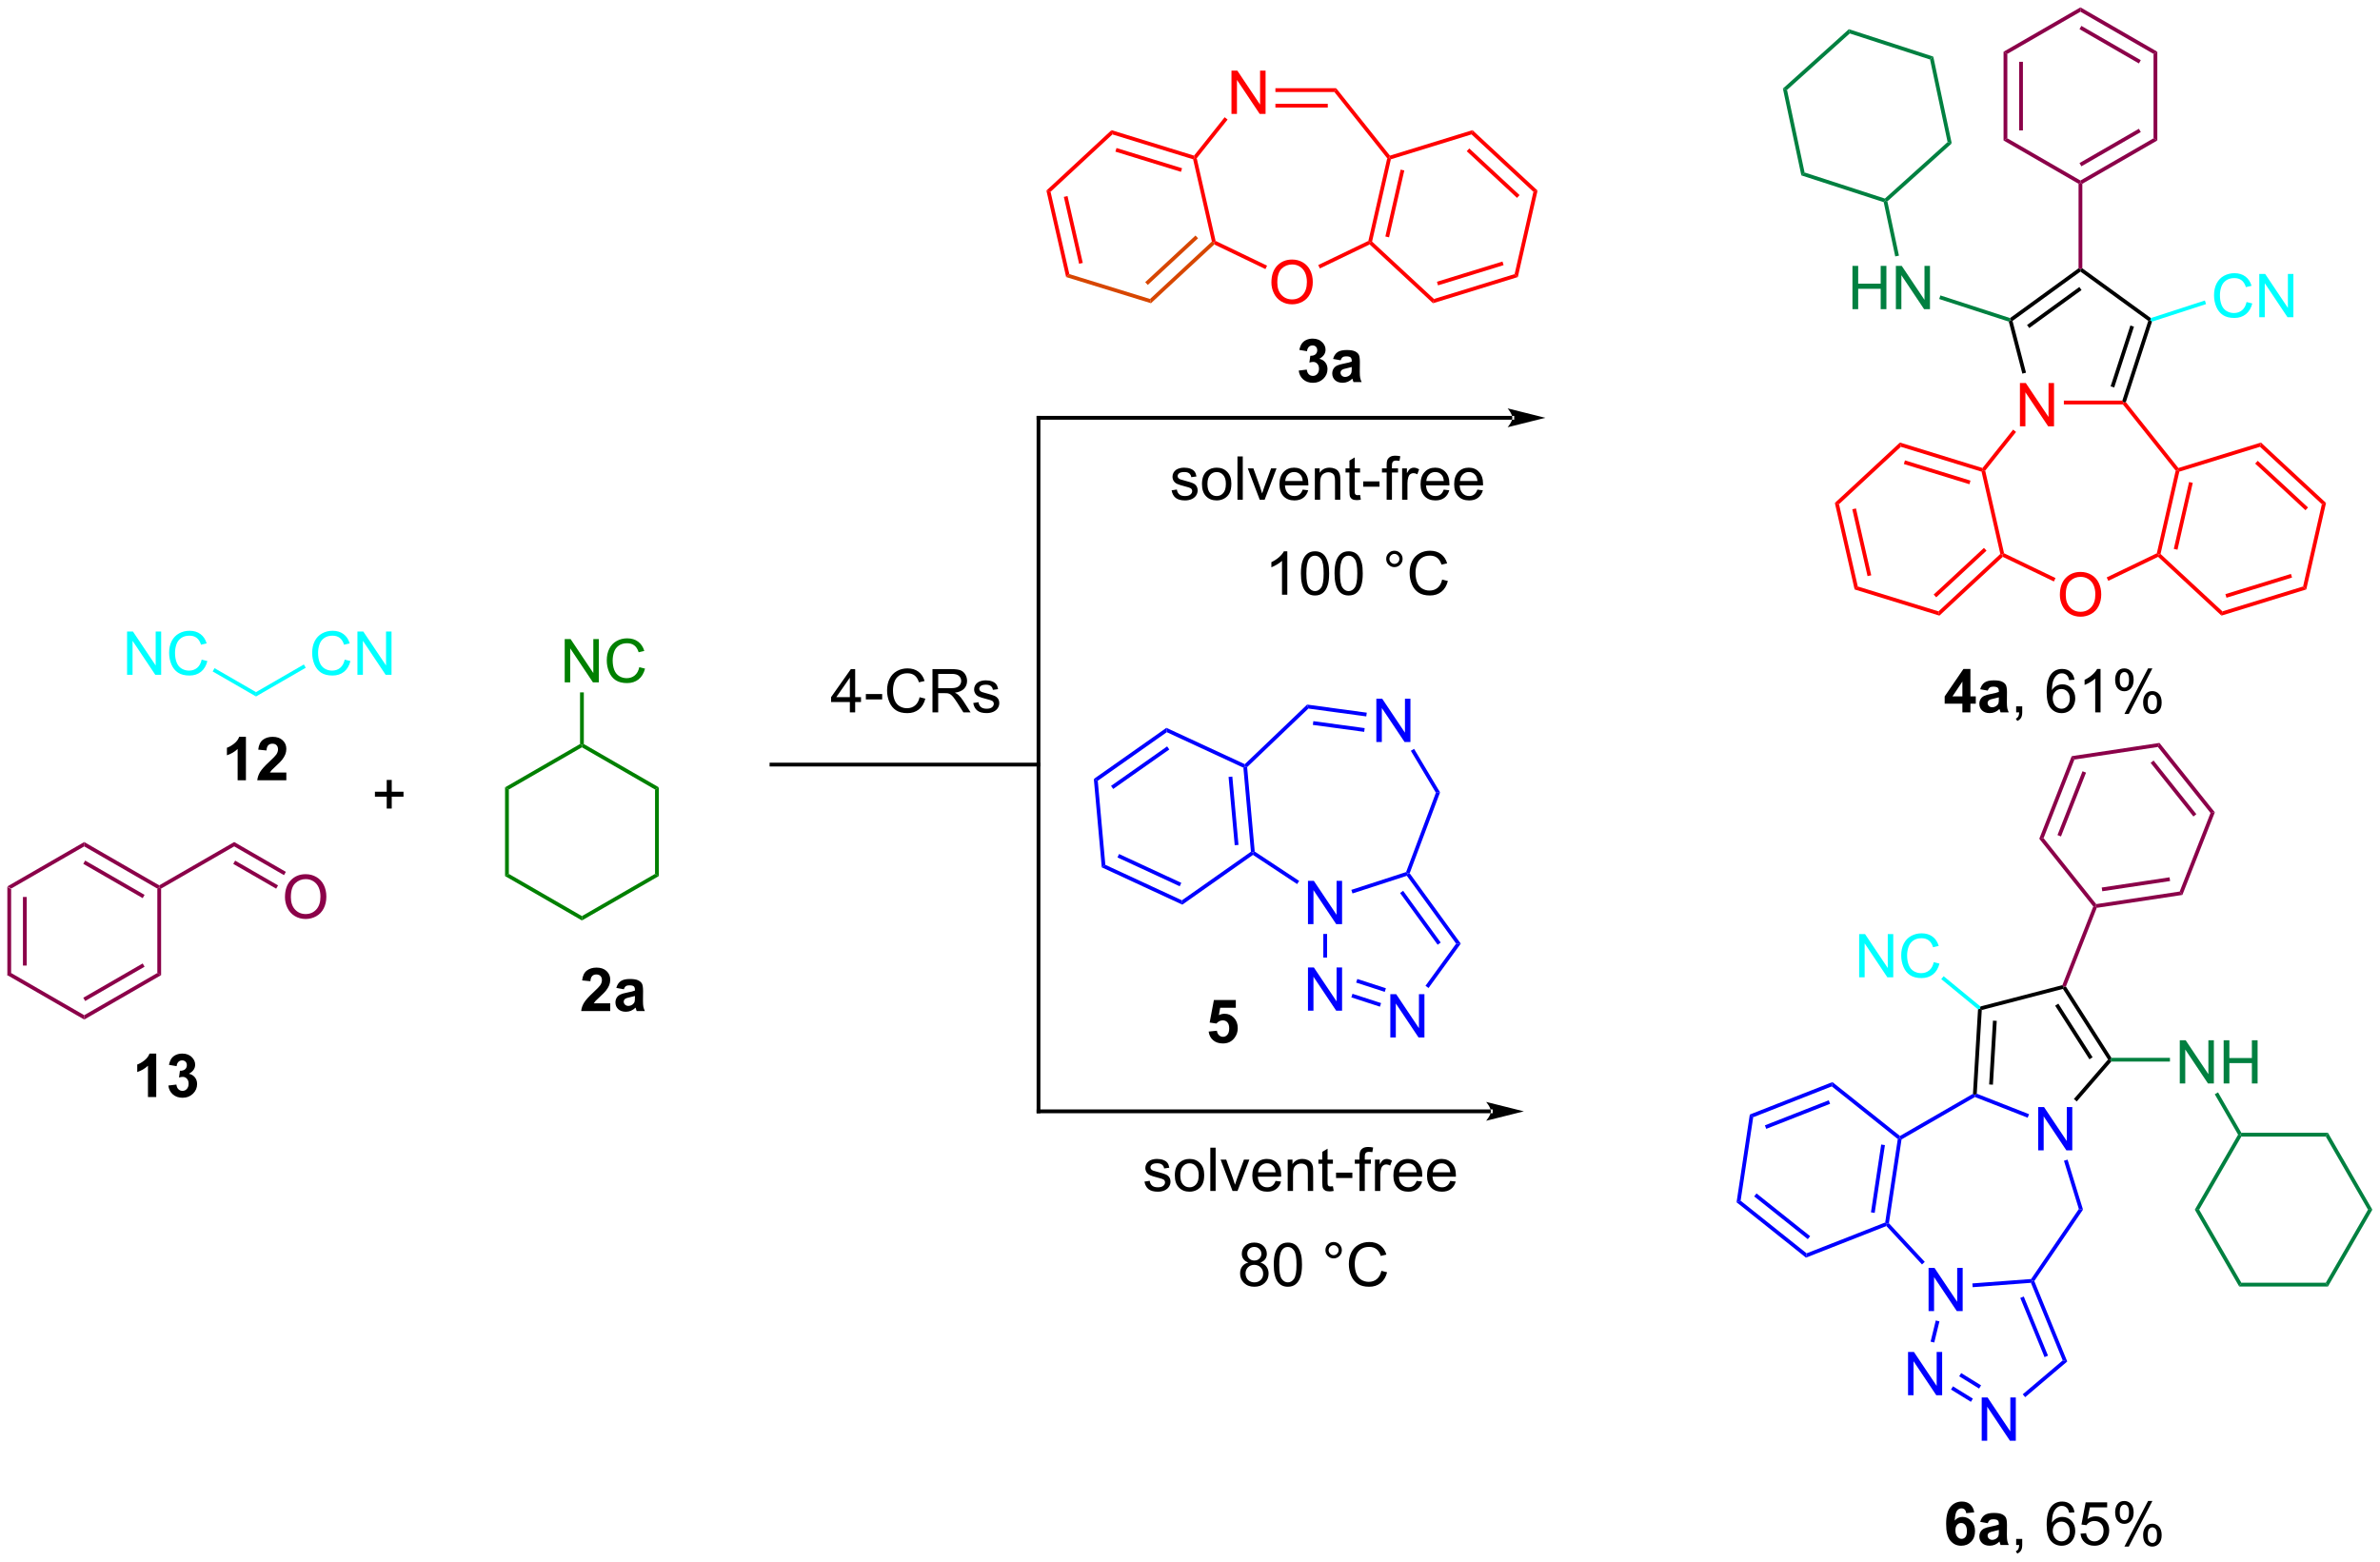 <?xml version="1.0" encoding="UTF-8"?>
<!DOCTYPE svg PUBLIC '-//W3C//DTD SVG 1.0//EN'
          'http://www.w3.org/TR/2001/REC-SVG-20010904/DTD/svg10.dtd'>
<svg stroke-dasharray="none" shape-rendering="auto" xmlns="http://www.w3.org/2000/svg" font-family="'Dialog'" text-rendering="auto" width="864" fill-opacity="1" color-interpolation="auto" color-rendering="auto" preserveAspectRatio="xMidYMid meet" font-size="12px" viewBox="0 0 864 567" fill="black" xmlns:xlink="http://www.w3.org/1999/xlink" stroke="black" image-rendering="auto" stroke-miterlimit="10" stroke-linecap="square" stroke-linejoin="miter" font-style="normal" stroke-width="1" height="567" stroke-dashoffset="0" font-weight="normal" stroke-opacity="1"
><!--Generated by the Batik Graphics2D SVG Generator--><defs id="genericDefs"
  /><g
  ><defs id="defs1"
    ><clipPath clipPathUnits="userSpaceOnUse" id="clipPath1"
      ><path d="M0.646 0.646 L324.597 0.646 L324.597 213.163 L0.646 213.163 L0.646 0.646 Z"
      /></clipPath
      ><clipPath clipPathUnits="userSpaceOnUse" id="clipPath2"
      ><path d="M-0.972 8.757 L-0.972 215.365 L313.972 215.365 L313.972 8.757 Z"
      /></clipPath
    ></defs
    ><g fill="rgb(139,1,73)" transform="scale(2.667,2.667) translate(-0.646,-0.646) matrix(1.029,0,0,1.029,1.646,-8.361)" stroke="rgb(139,1,73)"
    ><path d="M0 126.087 L0.5 126.376 L0.5 137.547 L0 137.836 ZM2.063 127.422 L2.063 136.5 L2.563 136.5 L2.563 127.422 Z" stroke="none" clip-path="url(#clipPath2)"
    /></g
    ><g fill="rgb(139,1,73)" transform="matrix(2.743,0,0,2.743,2.667,-24.019)" stroke="rgb(139,1,73)"
    ><path d="M0 137.836 L0.5 137.547 L10.175 143.133 L10.175 143.71 Z" stroke="none" clip-path="url(#clipPath2)"
    /></g
    ><g fill="rgb(139,1,73)" transform="matrix(2.743,0,0,2.743,2.667,-24.019)" stroke="rgb(139,1,73)"
    ><path d="M10.175 143.71 L10.175 143.133 L19.849 137.547 L20.349 137.836 ZM10.3 141.256 L18.162 136.717 L17.912 136.284 L10.05 140.823 Z" stroke="none" clip-path="url(#clipPath2)"
    /></g
    ><g fill="rgb(139,1,73)" transform="matrix(2.743,0,0,2.743,2.667,-24.019)" stroke="rgb(139,1,73)"
    ><path d="M20.349 137.836 L19.849 137.547 L19.849 126.376 L20.099 126.231 L20.349 126.376 Z" stroke="none" clip-path="url(#clipPath2)"
    /></g
    ><g fill="rgb(139,1,73)" transform="matrix(2.743,0,0,2.743,2.667,-24.019)" stroke="rgb(139,1,73)"
    ><path d="M20.099 125.942 L20.099 126.231 L19.849 126.376 L10.175 120.79 L10.175 120.213 ZM18.162 127.206 L10.3 122.667 L10.05 123.1 L17.912 127.639 Z" stroke="none" clip-path="url(#clipPath2)"
    /></g
    ><g fill="rgb(139,1,73)" transform="matrix(2.743,0,0,2.743,2.667,-24.019)" stroke="rgb(139,1,73)"
    ><path d="M10.175 120.213 L10.175 120.79 L0.5 126.376 L0 126.087 Z" stroke="none" clip-path="url(#clipPath2)"
    /></g
    ><g fill="rgb(139,1,73)" transform="matrix(2.743,0,0,2.743,2.667,-24.019)" stroke="rgb(139,1,73)"
    ><path d="M20.349 126.376 L20.099 126.231 L20.099 125.942 L30.024 120.213 L30.024 120.79 Z" stroke="none" clip-path="url(#clipPath2)"
    /></g
    ><g fill="aqua" transform="matrix(2.743,0,0,2.743,2.667,-24.019)" stroke="aqua"
    ><path d="M15.845 98.076 L15.845 92.349 L16.623 92.349 L19.631 96.844 L19.631 92.349 L20.358 92.349 L20.358 98.076 L19.579 98.076 L16.571 93.576 L16.571 98.076 L15.845 98.076 ZM25.716 96.068 L26.474 96.258 Q26.237 97.193 25.617 97.685 Q24.997 98.175 24.104 98.175 Q23.177 98.175 22.596 97.797 Q22.018 97.419 21.713 96.706 Q21.411 95.99 21.411 95.169 Q21.411 94.273 21.752 93.609 Q22.096 92.943 22.726 92.596 Q23.356 92.25 24.114 92.25 Q24.974 92.25 25.559 92.688 Q26.145 93.125 26.377 93.919 L25.63 94.094 Q25.432 93.469 25.052 93.185 Q24.674 92.898 24.099 92.898 Q23.44 92.898 22.994 93.216 Q22.552 93.531 22.372 94.065 Q22.192 94.599 22.192 95.164 Q22.192 95.896 22.406 96.44 Q22.619 96.984 23.067 97.255 Q23.518 97.523 24.041 97.523 Q24.677 97.523 25.117 97.156 Q25.559 96.789 25.716 96.068 Z" stroke="none" clip-path="url(#clipPath2)"
    /></g
    ><g fill="aqua" transform="matrix(2.743,0,0,2.743,2.667,-24.019)" stroke="aqua"
    ><path d="M32.908 100.367 L32.908 100.944 L27.173 97.633 L27.423 97.2 Z" stroke="none" clip-path="url(#clipPath2)"
    /></g
    ><g fill="aqua" transform="matrix(2.743,0,0,2.743,2.667,-24.019)" stroke="aqua"
    ><path d="M44.647 96.068 L45.405 96.258 Q45.168 97.193 44.548 97.685 Q43.928 98.175 43.035 98.175 Q42.108 98.175 41.527 97.797 Q40.949 97.419 40.645 96.706 Q40.343 95.99 40.343 95.169 Q40.343 94.273 40.684 93.609 Q41.027 92.943 41.658 92.596 Q42.288 92.25 43.046 92.25 Q43.905 92.25 44.491 92.688 Q45.077 93.125 45.309 93.919 L44.561 94.094 Q44.363 93.469 43.983 93.185 Q43.606 92.898 43.03 92.898 Q42.371 92.898 41.926 93.216 Q41.483 93.531 41.303 94.065 Q41.124 94.599 41.124 95.164 Q41.124 95.896 41.337 96.44 Q41.551 96.984 41.999 97.255 Q42.449 97.523 42.973 97.523 Q43.608 97.523 44.048 97.156 Q44.491 96.789 44.647 96.068 ZM46.331 98.076 L46.331 92.349 L47.109 92.349 L50.117 96.844 L50.117 92.349 L50.844 92.349 L50.844 98.076 L50.065 98.076 L47.057 93.576 L47.057 98.076 L46.331 98.076 Z" stroke="none" clip-path="url(#clipPath2)"
    /></g
    ><g fill="aqua" transform="matrix(2.743,0,0,2.743,2.667,-24.019)" stroke="aqua"
    ><path d="M32.908 100.944 L32.908 100.367 L39.242 96.71 L39.492 97.143 Z" stroke="none" clip-path="url(#clipPath2)"
    /></g
    ><g fill="green" transform="matrix(2.743,0,0,2.743,2.667,-24.019)" stroke="green"
    ><path d="M73.765 99.075 L73.765 93.349 L74.544 93.349 L77.552 97.843 L77.552 93.349 L78.278 93.349 L78.278 99.075 L77.499 99.075 L74.492 94.575 L74.492 99.075 L73.765 99.075 ZM83.636 97.067 L84.394 97.257 Q84.157 98.192 83.537 98.685 Q82.917 99.174 82.024 99.174 Q81.097 99.174 80.516 98.797 Q79.938 98.419 79.634 97.705 Q79.332 96.989 79.332 96.169 Q79.332 95.273 79.673 94.609 Q80.016 93.942 80.647 93.596 Q81.277 93.25 82.035 93.25 Q82.894 93.25 83.48 93.687 Q84.066 94.125 84.298 94.919 L83.55 95.093 Q83.352 94.468 82.972 94.185 Q82.594 93.898 82.019 93.898 Q81.36 93.898 80.915 94.216 Q80.472 94.531 80.292 95.065 Q80.113 95.599 80.113 96.164 Q80.113 96.895 80.326 97.44 Q80.54 97.984 80.988 98.255 Q81.438 98.523 81.962 98.523 Q82.597 98.523 83.037 98.156 Q83.48 97.789 83.636 97.067 Z" stroke="none" clip-path="url(#clipPath2)"
    /></g
    ><g fill="green" transform="matrix(2.743,0,0,2.743,2.667,-24.019)" stroke="green"
    ><path d="M76.294 107.241 L76.044 107.385 L75.794 107.241 L75.794 100.401 L76.294 100.401 Z" stroke="none" clip-path="url(#clipPath2)"
    /></g
    ><g transform="matrix(2.743,0,0,2.743,2.667,-24.019)"
    ><path d="M199.177 64.311 L199.177 64.311 L136.469 64.311 L136.219 64.311 L136.219 63.811 L136.469 63.811 L199.177 63.811 L199.427 63.811 L199.427 64.311 ZM203.552 64.061 L198.552 62.811 C198.552 62.811 199.177 63.514 199.177 64.061 C199.177 64.608 198.552 65.311 198.552 65.311 Z" stroke="none" clip-path="url(#clipPath2)"
    /></g
    ><g fill="red" transform="matrix(2.743,0,0,2.743,2.667,-24.019)" stroke="red"
    ><path d="M137.514 33.976 L138.066 34.147 L140.552 45.038 L140.129 45.431 ZM139.822 34.819 L141.843 43.67 L142.33 43.558 L140.31 34.708 Z" stroke="none" clip-path="url(#clipPath2)"
    /></g
    ><g fill="rgb(215,70,0)" transform="matrix(2.743,0,0,2.743,2.667,-24.019)" stroke="rgb(215,70,0)"
    ><path d="M140.129 45.431 L140.552 45.038 L151.227 48.331 L151.355 48.894 Z" stroke="none" clip-path="url(#clipPath2)"
    /></g
    ><g fill="rgb(215,70,0)" transform="matrix(2.743,0,0,2.743,2.667,-24.019)" stroke="rgb(215,70,0)"
    ><path d="M151.355 48.894 L151.227 48.331 L159.416 40.732 L159.692 40.817 L159.737 41.116 ZM150.931 46.473 L157.586 40.298 L157.246 39.932 L150.591 46.107 Z" stroke="none" clip-path="url(#clipPath2)"
    /></g
    ><g fill="red" transform="matrix(2.743,0,0,2.743,2.667,-24.019)" stroke="red"
    ><path d="M159.909 40.644 L159.692 40.817 L159.416 40.732 L156.93 29.841 L157.142 29.645 L157.412 29.706 Z" stroke="none" clip-path="url(#clipPath2)"
    /></g
    ><g fill="red" transform="matrix(2.743,0,0,2.743,2.667,-24.019)" stroke="red"
    ><path d="M157.053 29.355 L157.142 29.645 L156.93 29.841 L146.255 26.548 L146.127 25.985 ZM155.47 31.026 L146.795 28.35 L146.647 28.828 L155.322 31.503 Z" stroke="none" clip-path="url(#clipPath2)"
    /></g
    ><g fill="red" transform="matrix(2.743,0,0,2.743,2.667,-24.019)" stroke="red"
    ><path d="M146.127 25.985 L146.255 26.548 L138.066 34.147 L137.514 33.976 Z" stroke="none" clip-path="url(#clipPath2)"
    /></g
    ><g fill="red" transform="matrix(2.743,0,0,2.743,2.667,-24.019)" stroke="red"
    ><path d="M167.294 46.151 Q167.294 44.724 168.059 43.919 Q168.825 43.111 170.036 43.111 Q170.828 43.111 171.463 43.492 Q172.101 43.869 172.434 44.546 Q172.77 45.224 172.77 46.083 Q172.77 46.955 172.419 47.643 Q172.067 48.33 171.421 48.684 Q170.778 49.039 170.031 49.039 Q169.224 49.039 168.585 48.648 Q167.95 48.255 167.622 47.58 Q167.294 46.903 167.294 46.151 ZM168.075 46.161 Q168.075 47.197 168.63 47.794 Q169.187 48.388 170.028 48.388 Q170.882 48.388 171.434 47.786 Q171.989 47.184 171.989 46.08 Q171.989 45.38 171.752 44.859 Q171.515 44.338 171.059 44.052 Q170.606 43.763 170.039 43.763 Q169.234 43.763 168.653 44.317 Q168.075 44.869 168.075 46.161 Z" stroke="none" clip-path="url(#clipPath2)"
    /></g
    ><g fill="red" transform="matrix(2.743,0,0,2.743,2.667,-24.019)" stroke="red"
    ><path d="M162.008 23.835 L162.008 18.108 L162.786 18.108 L165.794 22.603 L165.794 18.108 L166.521 18.108 L166.521 23.835 L165.742 23.835 L162.734 19.335 L162.734 23.835 L162.008 23.835 Z" stroke="none" clip-path="url(#clipPath2)"
    /></g
    ><g fill="red" transform="matrix(2.743,0,0,2.743,2.667,-24.019)" stroke="red"
    ><path d="M159.737 41.116 L159.692 40.817 L159.909 40.644 L166.718 43.923 L166.501 44.374 Z" stroke="none" clip-path="url(#clipPath2)"
    /></g
    ><g fill="red" transform="matrix(2.743,0,0,2.743,2.667,-24.019)" stroke="red"
    ><path d="M173.708 44.29 L173.491 43.839 L180.125 40.644 L180.342 40.817 L180.297 41.116 Z" stroke="none" clip-path="url(#clipPath2)"
    /></g
    ><g fill="red" transform="matrix(2.743,0,0,2.743,2.667,-24.019)" stroke="red"
    ><path d="M180.618 40.732 L180.342 40.817 L180.125 40.644 L182.622 29.706 L182.892 29.645 L183.104 29.841 ZM182.862 40.171 L184.882 31.32 L184.395 31.209 L182.375 40.059 Z" stroke="none" clip-path="url(#clipPath2)"
    /></g
    ><g fill="red" transform="matrix(2.743,0,0,2.743,2.667,-24.019)" stroke="red"
    ><path d="M182.982 29.355 L182.892 29.645 L182.622 29.706 L175.627 20.935 L175.868 20.435 Z" stroke="none" clip-path="url(#clipPath2)"
    /></g
    ><g fill="red" transform="matrix(2.743,0,0,2.743,2.667,-24.019)" stroke="red"
    ><path d="M175.868 20.435 L175.627 20.935 L167.823 20.935 L167.823 20.435 ZM174.754 22.497 L167.823 22.497 L167.823 22.997 L174.754 22.997 Z" stroke="none" clip-path="url(#clipPath2)"
    /></g
    ><g fill="red" transform="matrix(2.743,0,0,2.743,2.667,-24.019)" stroke="red"
    ><path d="M161.106 24.273 L161.497 24.584 L157.412 29.706 L157.142 29.645 L157.053 29.355 Z" stroke="none" clip-path="url(#clipPath2)"
    /></g
    ><g fill="red" transform="matrix(2.743,0,0,2.743,2.667,-24.019)" stroke="red"
    ><path d="M180.297 41.116 L180.342 40.817 L180.618 40.732 L188.807 48.331 L188.679 48.894 Z" stroke="none" clip-path="url(#clipPath2)"
    /></g
    ><g fill="red" transform="matrix(2.743,0,0,2.743,2.667,-24.019)" stroke="red"
    ><path d="M188.679 48.894 L188.807 48.331 L199.482 45.038 L199.906 45.431 ZM189.347 46.529 L198.022 43.853 L197.874 43.375 L189.2 46.051 Z" stroke="none" clip-path="url(#clipPath2)"
    /></g
    ><g fill="red" transform="matrix(2.743,0,0,2.743,2.667,-24.019)" stroke="red"
    ><path d="M199.906 45.431 L199.482 45.038 L201.968 34.147 L202.52 33.976 Z" stroke="none" clip-path="url(#clipPath2)"
    /></g
    ><g fill="red" transform="matrix(2.743,0,0,2.743,2.667,-24.019)" stroke="red"
    ><path d="M202.52 33.976 L201.968 34.147 L193.779 26.548 L193.908 25.985 ZM200.138 34.58 L193.483 28.405 L193.143 28.772 L199.798 34.947 Z" stroke="none" clip-path="url(#clipPath2)"
    /></g
    ><g fill="red" transform="matrix(2.743,0,0,2.743,2.667,-24.019)" stroke="red"
    ><path d="M193.908 25.985 L193.779 26.548 L183.104 29.841 L182.892 29.645 L182.982 29.355 Z" stroke="none" clip-path="url(#clipPath2)"
    /></g
    ><g fill="red" transform="matrix(2.743,0,0,2.743,2.667,-24.019)" stroke="red"
    ><path d="M241.863 75.325 L242.415 75.495 L244.901 86.386 L244.477 86.779 ZM244.171 76.168 L246.191 85.018 L246.679 84.907 L244.659 76.056 Z" stroke="none" clip-path="url(#clipPath2)"
    /></g
    ><g fill="red" transform="matrix(2.743,0,0,2.743,2.667,-24.019)" stroke="red"
    ><path d="M244.477 86.779 L244.901 86.386 L255.576 89.679 L255.704 90.242 Z" stroke="none" clip-path="url(#clipPath2)"
    /></g
    ><g fill="red" transform="matrix(2.743,0,0,2.743,2.667,-24.019)" stroke="red"
    ><path d="M255.704 90.242 L255.576 89.679 L263.765 82.081 L264.041 82.166 L264.086 82.465 ZM255.28 87.822 L261.935 81.647 L261.594 81.28 L254.94 87.455 Z" stroke="none" clip-path="url(#clipPath2)"
    /></g
    ><g fill="red" transform="matrix(2.743,0,0,2.743,2.667,-24.019)" stroke="red"
    ><path d="M264.258 81.993 L264.041 82.166 L263.765 82.081 L261.279 71.189 L261.491 70.993 L261.761 71.055 Z" stroke="none" clip-path="url(#clipPath2)"
    /></g
    ><g fill="red" transform="matrix(2.743,0,0,2.743,2.667,-24.019)" stroke="red"
    ><path d="M261.401 70.704 L261.491 70.993 L261.279 71.189 L250.604 67.897 L250.475 67.334 ZM259.818 72.374 L251.143 69.698 L250.996 70.176 L259.671 72.852 Z" stroke="none" clip-path="url(#clipPath2)"
    /></g
    ><g fill="red" transform="matrix(2.743,0,0,2.743,2.667,-24.019)" stroke="red"
    ><path d="M250.475 67.334 L250.604 67.897 L242.415 75.495 L241.863 75.325 Z" stroke="none" clip-path="url(#clipPath2)"
    /></g
    ><g fill="red" transform="matrix(2.743,0,0,2.743,2.667,-24.019)" stroke="red"
    ><path d="M271.643 87.499 Q271.643 86.072 272.408 85.267 Q273.174 84.46 274.385 84.46 Q275.176 84.46 275.812 84.84 Q276.45 85.218 276.783 85.895 Q277.119 86.572 277.119 87.431 Q277.119 88.304 276.768 88.991 Q276.416 89.679 275.77 90.033 Q275.127 90.387 274.38 90.387 Q273.572 90.387 272.934 89.996 Q272.299 89.603 271.971 88.929 Q271.643 88.252 271.643 87.499 ZM272.424 87.51 Q272.424 88.546 272.979 89.142 Q273.536 89.736 274.377 89.736 Q275.231 89.736 275.783 89.135 Q276.338 88.533 276.338 87.429 Q276.338 86.728 276.101 86.207 Q275.864 85.686 275.408 85.4 Q274.955 85.111 274.387 85.111 Q273.583 85.111 273.002 85.666 Q272.424 86.218 272.424 87.51 Z" stroke="none" clip-path="url(#clipPath2)"
    /></g
    ><g fill="red" transform="matrix(2.743,0,0,2.743,2.667,-24.019)" stroke="red"
    ><path d="M266.357 65.183 L266.357 59.456 L267.135 59.456 L270.143 63.951 L270.143 59.456 L270.87 59.456 L270.87 65.183 L270.091 65.183 L267.083 60.683 L267.083 65.183 L266.357 65.183 Z" stroke="none" clip-path="url(#clipPath2)"
    /></g
    ><g fill="red" transform="matrix(2.743,0,0,2.743,2.667,-24.019)" stroke="red"
    ><path d="M264.086 82.465 L264.041 82.166 L264.258 81.993 L271.067 85.272 L270.85 85.722 Z" stroke="none" clip-path="url(#clipPath2)"
    /></g
    ><g fill="red" transform="matrix(2.743,0,0,2.743,2.667,-24.019)" stroke="red"
    ><path d="M278.056 85.638 L277.839 85.188 L284.474 81.993 L284.691 82.166 L284.646 82.465 Z" stroke="none" clip-path="url(#clipPath2)"
    /></g
    ><g fill="red" transform="matrix(2.743,0,0,2.743,2.667,-24.019)" stroke="red"
    ><path d="M284.967 82.081 L284.691 82.166 L284.474 81.993 L286.971 71.055 L287.241 70.993 L287.453 71.189 ZM287.211 81.519 L289.231 72.669 L288.743 72.558 L286.723 81.408 Z" stroke="none" clip-path="url(#clipPath2)"
    /></g
    ><g fill="red" transform="matrix(2.743,0,0,2.743,2.667,-24.019)" stroke="red"
    ><path d="M287.33 70.704 L287.241 70.993 L286.971 71.055 L279.976 62.283 L280.096 62.033 L280.375 61.982 Z" stroke="none" clip-path="url(#clipPath2)"
    /></g
    ><g fill="red" transform="matrix(2.743,0,0,2.743,2.667,-24.019)" stroke="red"
    ><path d="M265.455 65.621 L265.846 65.933 L261.761 71.055 L261.491 70.993 L261.401 70.704 Z" stroke="none" clip-path="url(#clipPath2)"
    /></g
    ><g fill="red" transform="matrix(2.743,0,0,2.743,2.667,-24.019)" stroke="red"
    ><path d="M284.646 82.465 L284.691 82.166 L284.967 82.081 L293.156 89.679 L293.028 90.242 Z" stroke="none" clip-path="url(#clipPath2)"
    /></g
    ><g fill="red" transform="matrix(2.743,0,0,2.743,2.667,-24.019)" stroke="red"
    ><path d="M293.028 90.242 L293.156 89.679 L303.831 86.386 L304.255 86.779 ZM293.696 87.877 L302.37 85.201 L302.223 84.724 L293.548 87.4 Z" stroke="none" clip-path="url(#clipPath2)"
    /></g
    ><g fill="red" transform="matrix(2.743,0,0,2.743,2.667,-24.019)" stroke="red"
    ><path d="M304.255 86.779 L303.831 86.386 L306.317 75.495 L306.869 75.325 Z" stroke="none" clip-path="url(#clipPath2)"
    /></g
    ><g fill="red" transform="matrix(2.743,0,0,2.743,2.667,-24.019)" stroke="red"
    ><path d="M306.869 75.325 L306.317 75.495 L298.128 67.897 L298.256 67.334 ZM304.487 75.929 L297.832 69.754 L297.492 70.121 L304.147 76.295 Z" stroke="none" clip-path="url(#clipPath2)"
    /></g
    ><g fill="red" transform="matrix(2.743,0,0,2.743,2.667,-24.019)" stroke="red"
    ><path d="M298.256 67.334 L298.128 67.897 L287.453 71.189 L287.241 70.993 L287.33 70.704 Z" stroke="none" clip-path="url(#clipPath2)"
    /></g
    ><g fill="red" transform="matrix(2.743,0,0,2.743,2.667,-24.019)" stroke="red"
    ><path d="M272.172 62.283 L272.172 61.783 L279.914 61.783 L280.096 62.033 L279.976 62.283 Z" stroke="none" clip-path="url(#clipPath2)"
    /></g
    ><g transform="matrix(2.743,0,0,2.743,2.667,-24.019)"
    ><path d="M280.375 61.982 L280.096 62.033 L279.914 61.783 L283.343 51.229 L283.637 51.134 L283.836 51.332 ZM278.835 60.048 L281.45 51.999 L280.974 51.845 L278.359 59.893 Z" stroke="none" clip-path="url(#clipPath2)"
    /></g
    ><g transform="matrix(2.743,0,0,2.743,2.667,-24.019)"
    ><path d="M283.681 50.857 L283.637 51.134 L283.343 51.229 L274.366 44.707 L274.366 44.398 L274.616 44.27 Z" stroke="none" clip-path="url(#clipPath2)"
    /></g
    ><g transform="matrix(2.743,0,0,2.743,2.667,-24.019)"
    ><path d="M274.116 44.27 L274.366 44.398 L274.366 44.707 L265.379 51.236 L265.094 51.134 L265.051 50.857 ZM274.219 46.745 L267.298 51.774 L267.592 52.178 L274.513 47.15 Z" stroke="none" clip-path="url(#clipPath2)"
    /></g
    ><g transform="matrix(2.743,0,0,2.743,2.667,-24.019)"
    ><path d="M264.887 51.329 L265.094 51.134 L265.379 51.236 L267.162 58.086 L266.678 58.212 Z" stroke="none" clip-path="url(#clipPath2)"
    /></g
    ><g fill="aqua" transform="matrix(2.743,0,0,2.743,2.667,-24.019)" stroke="aqua"
    ><path d="M296.351 48.735 L297.109 48.925 Q296.872 49.86 296.252 50.352 Q295.632 50.842 294.739 50.842 Q293.812 50.842 293.231 50.464 Q292.653 50.086 292.348 49.373 Q292.046 48.657 292.046 47.836 Q292.046 46.941 292.387 46.276 Q292.731 45.61 293.361 45.263 Q293.991 44.917 294.749 44.917 Q295.609 44.917 296.195 45.355 Q296.781 45.792 297.012 46.586 L296.265 46.761 Q296.067 46.136 295.687 45.852 Q295.309 45.566 294.734 45.566 Q294.075 45.566 293.63 45.883 Q293.187 46.198 293.007 46.732 Q292.827 47.266 292.827 47.831 Q292.827 48.563 293.041 49.107 Q293.255 49.651 293.702 49.922 Q294.153 50.191 294.676 50.191 Q295.312 50.191 295.752 49.823 Q296.195 49.456 296.351 48.735 ZM298.034 50.743 L298.034 45.016 L298.813 45.016 L301.821 49.511 L301.821 45.016 L302.548 45.016 L302.548 50.743 L301.769 50.743 L298.761 46.243 L298.761 50.743 L298.034 50.743 Z" stroke="none" clip-path="url(#clipPath2)"
    /></g
    ><g fill="aqua" transform="matrix(2.743,0,0,2.743,2.667,-24.019)" stroke="aqua"
    ><path d="M283.836 51.332 L283.637 51.134 L283.681 50.857 L290.834 48.533 L290.988 49.008 Z" stroke="none" clip-path="url(#clipPath2)"
    /></g
    ><g fill="rgb(139,1,73)" transform="matrix(2.743,0,0,2.743,2.667,-24.019)" stroke="rgb(139,1,73)"
    ><path d="M274.616 44.27 L274.366 44.398 L274.116 44.27 L274.116 33.082 L274.366 32.938 L274.616 33.082 Z" stroke="none" clip-path="url(#clipPath2)"
    /></g
    ><g fill="rgb(0,128,64)" transform="matrix(2.743,0,0,2.743,2.667,-24.019)" stroke="rgb(0,128,64)"
    ><path d="M244.193 49.68 L244.193 43.954 L244.951 43.954 L244.951 46.305 L247.928 46.305 L247.928 43.954 L248.685 43.954 L248.685 49.68 L247.928 49.68 L247.928 46.98 L244.951 46.98 L244.951 49.68 L244.193 49.68 ZM249.939 49.68 L249.939 43.954 L250.718 43.954 L253.726 48.448 L253.726 43.954 L254.452 43.954 L254.452 49.68 L253.674 49.68 L250.666 45.18 L250.666 49.68 L249.939 49.68 Z" stroke="none" clip-path="url(#clipPath2)"
    /></g
    ><g fill="rgb(0,128,64)" transform="matrix(2.743,0,0,2.743,2.667,-24.019)" stroke="rgb(0,128,64)"
    ><path d="M265.051 50.857 L265.094 51.134 L264.887 51.329 L255.678 48.337 L255.832 47.861 Z" stroke="none" clip-path="url(#clipPath2)"
    /></g
    ><g fill="rgb(139,1,73)" transform="matrix(2.743,0,0,2.743,2.667,-24.019)" stroke="rgb(139,1,73)"
    ><path d="M274.616 33.082 L274.366 32.938 L274.366 32.649 L284.041 27.063 L284.541 27.352 ZM274.491 30.772 L282.353 26.233 L282.103 25.8 L274.241 30.339 Z" stroke="none" clip-path="url(#clipPath2)"
    /></g
    ><g fill="rgb(139,1,73)" transform="matrix(2.743,0,0,2.743,2.667,-24.019)" stroke="rgb(139,1,73)"
    ><path d="M284.541 27.352 L284.041 27.063 L284.041 15.892 L284.541 15.603 Z" stroke="none" clip-path="url(#clipPath2)"
    /></g
    ><g fill="rgb(139,1,73)" transform="matrix(2.743,0,0,2.743,2.667,-24.019)" stroke="rgb(139,1,73)"
    ><path d="M284.541 15.603 L284.041 15.892 L274.366 10.306 L274.366 9.729 ZM282.353 16.722 L274.491 12.183 L274.241 12.616 L282.103 17.155 Z" stroke="none" clip-path="url(#clipPath2)"
    /></g
    ><g fill="rgb(139,1,73)" transform="matrix(2.743,0,0,2.743,2.667,-24.019)" stroke="rgb(139,1,73)"
    ><path d="M274.366 9.729 L274.366 10.306 L264.691 15.892 L264.191 15.603 Z" stroke="none" clip-path="url(#clipPath2)"
    /></g
    ><g fill="rgb(139,1,73)" transform="matrix(2.743,0,0,2.743,2.667,-24.019)" stroke="rgb(139,1,73)"
    ><path d="M264.191 15.603 L264.691 15.892 L264.691 27.063 L264.191 27.352 ZM266.254 16.939 L266.254 26.017 L266.754 26.017 L266.754 16.939 Z" stroke="none" clip-path="url(#clipPath2)"
    /></g
    ><g fill="rgb(139,1,73)" transform="matrix(2.743,0,0,2.743,2.667,-24.019)" stroke="rgb(139,1,73)"
    ><path d="M264.191 27.352 L264.691 27.063 L274.366 32.649 L274.366 32.938 L274.116 33.082 Z" stroke="none" clip-path="url(#clipPath2)"
    /></g
    ><g fill="rgb(0,128,64)" transform="matrix(2.743,0,0,2.743,2.667,-24.019)" stroke="rgb(0,128,64)"
    ><path d="M250.345 42.594 L249.855 42.698 L248.328 35.514 L248.543 35.321 L248.817 35.41 Z" stroke="none" clip-path="url(#clipPath2)"
    /></g
    ><g fill="rgb(0,128,64)" transform="matrix(2.743,0,0,2.743,2.667,-24.019)" stroke="rgb(0,128,64)"
    ><path d="M248.483 35.038 L248.543 35.321 L248.328 35.514 L237.429 31.972 L237.858 31.586 Z" stroke="none" clip-path="url(#clipPath2)"
    /></g
    ><g fill="rgb(0,128,64)" transform="matrix(2.743,0,0,2.743,2.667,-24.019)" stroke="rgb(0,128,64)"
    ><path d="M237.858 31.586 L237.429 31.972 L234.987 20.48 L235.536 20.659 Z" stroke="none" clip-path="url(#clipPath2)"
    /></g
    ><g fill="rgb(0,128,64)" transform="matrix(2.743,0,0,2.743,2.667,-24.019)" stroke="rgb(0,128,64)"
    ><path d="M235.536 20.659 L234.987 20.48 L243.718 12.619 L243.838 13.184 Z" stroke="none" clip-path="url(#clipPath2)"
    /></g
    ><g fill="rgb(0,128,64)" transform="matrix(2.743,0,0,2.743,2.667,-24.019)" stroke="rgb(0,128,64)"
    ><path d="M243.838 13.184 L243.718 12.619 L254.891 16.249 L254.462 16.636 Z" stroke="none" clip-path="url(#clipPath2)"
    /></g
    ><g fill="rgb(0,128,64)" transform="matrix(2.743,0,0,2.743,2.667,-24.019)" stroke="rgb(0,128,64)"
    ><path d="M254.462 16.636 L254.891 16.249 L257.334 27.741 L256.785 27.563 Z" stroke="none" clip-path="url(#clipPath2)"
    /></g
    ><g fill="rgb(0,128,64)" transform="matrix(2.743,0,0,2.743,2.667,-24.019)" stroke="rgb(0,128,64)"
    ><path d="M256.785 27.563 L257.334 27.741 L248.817 35.41 L248.543 35.321 L248.483 35.038 Z" stroke="none" clip-path="url(#clipPath2)"
    /></g
    ><g fill="green" transform="matrix(2.743,0,0,2.743,2.667,-24.019)" stroke="green"
    ><path d="M75.794 107.241 L76.044 107.385 L76.044 107.674 L66.37 113.26 L65.87 112.971 Z" stroke="none" clip-path="url(#clipPath2)"
    /></g
    ><g fill="green" transform="matrix(2.743,0,0,2.743,2.667,-24.019)" stroke="green"
    ><path d="M65.87 112.971 L66.37 113.26 L66.37 124.431 L65.87 124.72 Z" stroke="none" clip-path="url(#clipPath2)"
    /></g
    ><g fill="green" transform="matrix(2.743,0,0,2.743,2.667,-24.019)" stroke="green"
    ><path d="M65.87 124.72 L66.37 124.431 L76.044 130.017 L76.044 130.594 Z" stroke="none" clip-path="url(#clipPath2)"
    /></g
    ><g fill="green" transform="matrix(2.743,0,0,2.743,2.667,-24.019)" stroke="green"
    ><path d="M76.044 130.594 L76.044 130.017 L85.719 124.431 L86.219 124.72 Z" stroke="none" clip-path="url(#clipPath2)"
    /></g
    ><g fill="green" transform="matrix(2.743,0,0,2.743,2.667,-24.019)" stroke="green"
    ><path d="M86.219 124.72 L85.719 124.431 L85.719 113.26 L86.219 112.971 Z" stroke="none" clip-path="url(#clipPath2)"
    /></g
    ><g fill="green" transform="matrix(2.743,0,0,2.743,2.667,-24.019)" stroke="green"
    ><path d="M86.219 112.971 L85.719 113.26 L76.044 107.674 L76.044 107.385 L76.294 107.241 Z" stroke="none" clip-path="url(#clipPath2)"
    /></g
    ><g fill="blue" transform="matrix(2.743,0,0,2.743,2.667,-24.019)" stroke="blue"
    ><path d="M172.133 131.08 L172.133 125.354 L172.912 125.354 L175.92 129.848 L175.92 125.354 L176.646 125.354 L176.646 131.08 L175.868 131.08 L172.86 126.58 L172.86 131.08 L172.133 131.08 Z" stroke="none" clip-path="url(#clipPath2)"
    /></g
    ><g fill="blue" transform="matrix(2.743,0,0,2.743,2.667,-24.019)" stroke="blue"
    ><path d="M181.181 106.972 L181.181 101.245 L181.96 101.245 L184.968 105.74 L184.968 101.245 L185.694 101.245 L185.694 106.972 L184.916 106.972 L181.908 102.472 L181.908 106.972 L181.181 106.972 Z" stroke="none" clip-path="url(#clipPath2)"
    /></g
    ><g fill="blue" transform="matrix(2.743,0,0,2.743,2.667,-24.019)" stroke="blue"
    ><path d="M163.585 110.369 L163.821 110.203 L164.081 110.3 L165.087 121.475 L164.848 121.617 L164.586 121.496 ZM161.624 111.596 L162.438 120.638 L162.936 120.593 L162.122 111.552 Z" stroke="none" clip-path="url(#clipPath2)"
    /></g
    ><g fill="blue" transform="matrix(2.743,0,0,2.743,2.667,-24.019)" stroke="blue"
    ><path d="M164.853 121.919 L164.848 121.617 L165.087 121.475 L170.971 125.359 L170.696 125.776 Z" stroke="none" clip-path="url(#clipPath2)"
    /></g
    ><g fill="blue" transform="matrix(2.743,0,0,2.743,2.667,-24.019)" stroke="blue"
    ><path d="M178.026 127.019 L177.872 126.543 L185.12 124.188 L185.312 124.389 L185.216 124.683 Z" stroke="none" clip-path="url(#clipPath2)"
    /></g
    ><g fill="blue" transform="matrix(2.743,0,0,2.743,2.667,-24.019)" stroke="blue"
    ><path d="M185.593 124.351 L185.312 124.389 L185.12 124.188 L189.062 113.684 L189.615 113.635 Z" stroke="none" clip-path="url(#clipPath2)"
    /></g
    ><g fill="blue" transform="matrix(2.743,0,0,2.743,2.667,-24.019)" stroke="blue"
    ><path d="M189.615 113.635 L189.062 113.684 L185.747 108.135 L186.176 107.879 Z" stroke="none" clip-path="url(#clipPath2)"
    /></g
    ><g fill="blue" transform="matrix(2.743,0,0,2.743,2.667,-24.019)" stroke="blue"
    ><path d="M179.915 103.089 L179.848 103.585 L172.19 102.547 L172.019 102.019 ZM179.638 105.133 L172.845 104.213 L172.778 104.709 L179.571 105.629 Z" stroke="none" clip-path="url(#clipPath2)"
    /></g
    ><g fill="blue" transform="matrix(2.743,0,0,2.743,2.667,-24.019)" stroke="blue"
    ><path d="M172.019 102.019 L172.19 102.547 L164.081 110.3 L163.821 110.203 L163.772 109.904 Z" stroke="none" clip-path="url(#clipPath2)"
    /></g
    ><g fill="blue" transform="matrix(2.743,0,0,2.743,2.667,-24.019)" stroke="blue"
    ><path d="M163.772 109.904 L163.821 110.203 L163.585 110.369 L153.449 105.673 L153.397 105.098 Z" stroke="none" clip-path="url(#clipPath2)"
    /></g
    ><g fill="blue" transform="matrix(2.743,0,0,2.743,2.667,-24.019)" stroke="blue"
    ><path d="M153.397 105.098 L153.449 105.673 L144.314 112.104 L143.79 111.861 ZM153.492 107.553 L146.069 112.779 L146.357 113.188 L153.78 107.962 Z" stroke="none" clip-path="url(#clipPath2)"
    /></g
    ><g fill="blue" transform="matrix(2.743,0,0,2.743,2.667,-24.019)" stroke="blue"
    ><path d="M143.79 111.861 L144.314 112.104 L145.315 123.23 L144.843 123.562 Z" stroke="none" clip-path="url(#clipPath2)"
    /></g
    ><g fill="blue" transform="matrix(2.743,0,0,2.743,2.667,-24.019)" stroke="blue"
    ><path d="M144.843 123.562 L145.315 123.23 L155.451 127.926 L155.503 128.501 ZM146.922 122.252 L155.159 126.068 L155.369 125.614 L147.132 121.798 Z" stroke="none" clip-path="url(#clipPath2)"
    /></g
    ><g fill="blue" transform="matrix(2.743,0,0,2.743,2.667,-24.019)" stroke="blue"
    ><path d="M155.503 128.501 L155.451 127.926 L164.586 121.496 L164.848 121.617 L164.853 121.919 Z" stroke="none" clip-path="url(#clipPath2)"
    /></g
    ><g fill="blue" transform="matrix(2.743,0,0,2.743,2.667,-24.019)" stroke="blue"
    ><path d="M172.133 142.54 L172.133 136.814 L172.912 136.814 L175.92 141.309 L175.92 136.814 L176.646 136.814 L176.646 142.54 L175.868 142.54 L172.86 138.04 L172.86 142.54 L172.133 142.54 Z" stroke="none" clip-path="url(#clipPath2)"
    /></g
    ><g fill="blue" transform="matrix(2.743,0,0,2.743,2.667,-24.019)" stroke="blue"
    ><path d="M183.032 146.082 L183.032 140.355 L183.811 140.355 L186.819 144.85 L186.819 140.355 L187.546 140.355 L187.546 146.082 L186.767 146.082 L183.759 141.582 L183.759 146.082 L183.032 146.082 Z" stroke="none" clip-path="url(#clipPath2)"
    /></g
    ><g fill="blue" transform="matrix(2.743,0,0,2.743,2.667,-24.019)" stroke="blue"
    ><path d="M174.163 132.38 L174.663 132.38 L174.663 135.506 L174.163 135.506 Z" stroke="none" clip-path="url(#clipPath2)"
    /></g
    ><g fill="blue" transform="matrix(2.743,0,0,2.743,2.667,-24.019)" stroke="blue"
    ><path d="M177.872 140.777 L178.026 140.302 L181.81 141.531 L181.655 142.006 ZM178.509 138.815 L182.293 140.045 L182.447 139.569 L178.664 138.34 Z" stroke="none" clip-path="url(#clipPath2)"
    /></g
    ><g fill="blue" transform="matrix(2.743,0,0,2.743,2.667,-24.019)" stroke="blue"
    ><path d="M188.09 139.534 L187.685 139.24 L191.739 133.66 L192.357 133.66 Z" stroke="none" clip-path="url(#clipPath2)"
    /></g
    ><g fill="blue" transform="matrix(2.743,0,0,2.743,2.667,-24.019)" stroke="blue"
    ><path d="M192.357 133.66 L191.739 133.66 L185.216 124.683 L185.312 124.389 L185.593 124.351 ZM189.7 133.513 L184.726 126.667 L184.322 126.961 L189.296 133.807 Z" stroke="none" clip-path="url(#clipPath2)"
    /></g
    ><g fill="blue" transform="matrix(2.743,0,0,2.743,2.667,-24.019)" stroke="blue"
    ><path d="M254.267 182.302 L254.267 176.576 L255.046 176.576 L258.054 181.07 L258.054 176.576 L258.78 176.576 L258.78 182.302 L258.002 182.302 L254.994 177.802 L254.994 182.302 L254.267 182.302 Z" stroke="none" clip-path="url(#clipPath2)"
    /></g
    ><g fill="blue" transform="matrix(2.743,0,0,2.743,2.667,-24.019)" stroke="blue"
    ><path d="M268.773 161.026 L268.773 155.299 L269.552 155.299 L272.56 159.794 L272.56 155.299 L273.286 155.299 L273.286 161.026 L272.507 161.026 L269.5 156.526 L269.5 161.026 L268.773 161.026 Z" stroke="none" clip-path="url(#clipPath2)"
    /></g
    ><g fill="blue" transform="matrix(2.743,0,0,2.743,2.667,-24.019)" stroke="blue"
    ><path d="M250.191 159.525 L250.46 159.419 L250.689 159.576 L249.017 170.669 L248.752 170.751 L248.526 170.571 ZM247.995 160.252 L246.642 169.229 L247.137 169.304 L248.49 160.327 Z" stroke="none" clip-path="url(#clipPath2)"
    /></g
    ><g fill="blue" transform="matrix(2.743,0,0,2.743,2.667,-24.019)" stroke="blue"
    ><path d="M248.685 171.046 L248.752 170.751 L249.017 170.669 L253.763 175.785 L253.397 176.125 Z" stroke="none" clip-path="url(#clipPath2)"
    /></g
    ><g fill="blue" transform="matrix(2.743,0,0,2.743,2.667,-24.019)" stroke="blue"
    ><path d="M260.102 179.136 L260.064 178.638 L267.836 178.055 L267.975 178.296 L267.812 178.559 Z" stroke="none" clip-path="url(#clipPath2)"
    /></g
    ><g fill="blue" transform="matrix(2.743,0,0,2.743,2.667,-24.019)" stroke="blue"
    ><path d="M268.257 178.325 L267.975 178.296 L267.836 178.055 L274.156 168.786 L274.705 168.868 Z" stroke="none" clip-path="url(#clipPath2)"
    /></g
    ><g fill="blue" transform="matrix(2.743,0,0,2.743,2.667,-24.019)" stroke="blue"
    ><path d="M274.705 168.868 L274.156 168.786 L272.186 162.4 L272.664 162.252 Z" stroke="none" clip-path="url(#clipPath2)"
    /></g
    ><g fill="blue" transform="matrix(2.743,0,0,2.743,2.667,-24.019)" stroke="blue"
    ><path d="M260.143 153.54 L260.385 153.689 L260.405 153.966 L250.689 159.576 L250.46 159.419 L250.482 159.118 Z" stroke="none" clip-path="url(#clipPath2)"
    /></g
    ><g fill="blue" transform="matrix(2.743,0,0,2.743,2.667,-24.019)" stroke="blue"
    ><path d="M250.482 159.118 L250.46 159.419 L250.191 159.525 L241.457 152.559 L241.543 151.989 Z" stroke="none" clip-path="url(#clipPath2)"
    /></g
    ><g fill="blue" transform="matrix(2.743,0,0,2.743,2.667,-24.019)" stroke="blue"
    ><path d="M241.543 151.989 L241.457 152.559 L231.058 156.641 L230.607 156.281 ZM241.054 154.397 L232.603 157.713 L232.786 158.179 L241.236 154.862 Z" stroke="none" clip-path="url(#clipPath2)"
    /></g
    ><g fill="blue" transform="matrix(2.743,0,0,2.743,2.667,-24.019)" stroke="blue"
    ><path d="M230.607 156.281 L231.058 156.641 L229.393 167.687 L228.855 167.898 Z" stroke="none" clip-path="url(#clipPath2)"
    /></g
    ><g fill="blue" transform="matrix(2.743,0,0,2.743,2.667,-24.019)" stroke="blue"
    ><path d="M228.855 167.898 L229.393 167.687 L238.127 174.653 L238.041 175.224 ZM231.185 167.118 L238.283 172.778 L238.595 172.387 L231.497 166.727 Z" stroke="none" clip-path="url(#clipPath2)"
    /></g
    ><g fill="blue" transform="matrix(2.743,0,0,2.743,2.667,-24.019)" stroke="blue"
    ><path d="M238.041 175.224 L238.127 174.653 L248.526 170.571 L248.752 170.751 L248.685 171.046 Z" stroke="none" clip-path="url(#clipPath2)"
    /></g
    ><g fill="blue" transform="matrix(2.743,0,0,2.743,2.667,-24.019)" stroke="blue"
    ><path d="M251.55 193.435 L251.55 187.709 L252.329 187.709 L255.337 192.204 L255.337 187.709 L256.063 187.709 L256.063 193.435 L255.285 193.435 L252.277 188.935 L252.277 193.435 L251.55 193.435 Z" stroke="none" clip-path="url(#clipPath2)"
    /></g
    ><g fill="blue" transform="matrix(2.743,0,0,2.743,2.667,-24.019)" stroke="blue"
    ><path d="M261.299 199.46 L261.299 193.733 L262.078 193.733 L265.086 198.228 L265.086 193.733 L265.812 193.733 L265.812 199.46 L265.034 199.46 L262.026 194.96 L262.026 199.46 L261.299 199.46 Z" stroke="none" clip-path="url(#clipPath2)"
    /></g
    ><g fill="blue" transform="matrix(2.743,0,0,2.743,2.667,-24.019)" stroke="blue"
    ><path d="M255.218 183.543 L255.704 183.661 L255.02 186.46 L254.535 186.342 Z" stroke="none" clip-path="url(#clipPath2)"
    /></g
    ><g fill="blue" transform="matrix(2.743,0,0,2.743,2.667,-24.019)" stroke="blue"
    ><path d="M257.235 192.684 L257.497 192.258 L260.131 193.885 L259.868 194.311 ZM258.319 190.929 L260.952 192.556 L261.215 192.131 L258.582 190.503 Z" stroke="none" clip-path="url(#clipPath2)"
    /></g
    ><g fill="blue" transform="matrix(2.743,0,0,2.743,2.667,-24.019)" stroke="blue"
    ><path d="M267.053 193.693 L266.73 193.311 L272.02 188.827 L272.621 188.973 Z" stroke="none" clip-path="url(#clipPath2)"
    /></g
    ><g fill="blue" transform="matrix(2.743,0,0,2.743,2.667,-24.019)" stroke="blue"
    ><path d="M272.621 188.973 L272.02 188.827 L267.812 178.559 L267.975 178.296 L268.257 178.325 ZM270.075 188.201 L266.866 180.37 L266.403 180.56 L269.612 188.39 Z" stroke="none" clip-path="url(#clipPath2)"
    /></g
    ><g fill="blue" transform="matrix(2.743,0,0,2.743,2.667,-24.019)" stroke="blue"
    ><path d="M260.405 153.966 L260.385 153.689 L260.645 153.523 L267.565 156.239 L267.382 156.704 Z" stroke="none" clip-path="url(#clipPath2)"
    /></g
    ><g transform="matrix(2.743,0,0,2.743,2.667,-24.019)"
    ><path d="M273.875 154.553 L273.497 154.225 L278.02 149.001 L278.331 149.024 L278.445 149.274 Z" stroke="none" clip-path="url(#clipPath2)"
    /></g
    ><g transform="matrix(2.743,0,0,2.743,2.667,-24.019)"
    ><path d="M278.468 148.774 L278.331 149.024 L278.02 149.001 L272.048 139.654 L272.161 139.367 L272.441 139.339 ZM275.975 148.703 L271.441 141.605 L271.019 141.875 L275.553 148.972 Z" stroke="none" clip-path="url(#clipPath2)"
    /></g
    ><g transform="matrix(2.743,0,0,2.743,2.667,-24.019)"
    ><path d="M271.975 139.156 L272.161 139.367 L272.048 139.654 L261.309 142.446 L261.07 142.25 L261.13 141.976 Z" stroke="none" clip-path="url(#clipPath2)"
    /></g
    ><g transform="matrix(2.743,0,0,2.743,2.667,-24.019)"
    ><path d="M260.813 142.362 L261.07 142.25 L261.309 142.446 L260.645 153.523 L260.385 153.689 L260.143 153.54 ZM262.79 143.854 L262.284 152.302 L262.783 152.332 L263.289 143.884 Z" stroke="none" clip-path="url(#clipPath2)"
    /></g
    ><g fill="rgb(139,1,73)" transform="matrix(2.743,0,0,2.743,2.667,-24.019)" stroke="rgb(139,1,73)"
    ><path d="M272.441 139.339 L272.161 139.367 L271.975 139.156 L276.063 128.742 L276.348 128.699 L276.528 128.924 Z" stroke="none" clip-path="url(#clipPath2)"
    /></g
    ><g fill="rgb(0,128,64)" transform="matrix(2.743,0,0,2.743,2.667,-24.019)" stroke="rgb(0,128,64)"
    ><path d="M287.512 152.174 L287.512 146.447 L288.29 146.447 L291.298 150.942 L291.298 146.447 L292.025 146.447 L292.025 152.174 L291.246 152.174 L288.238 147.674 L288.238 152.174 L287.512 152.174 ZM293.32 152.174 L293.32 146.447 L294.078 146.447 L294.078 148.799 L297.055 148.799 L297.055 146.447 L297.812 146.447 L297.812 152.174 L297.055 152.174 L297.055 149.474 L294.078 149.474 L294.078 152.174 L293.32 152.174 Z" stroke="none" clip-path="url(#clipPath2)"
    /></g
    ><g fill="rgb(0,128,64)" transform="matrix(2.743,0,0,2.743,2.667,-24.019)" stroke="rgb(0,128,64)"
    ><path d="M278.445 149.274 L278.331 149.024 L278.468 148.774 L286.212 148.774 L286.212 149.274 Z" stroke="none" clip-path="url(#clipPath2)"
    /></g
    ><g fill="aqua" transform="matrix(2.743,0,0,2.743,2.667,-24.019)" stroke="aqua"
    ><path d="M245.079 138.121 L245.079 132.395 L245.858 132.395 L248.866 136.889 L248.866 132.395 L249.592 132.395 L249.592 138.121 L248.814 138.121 L245.806 133.621 L245.806 138.121 L245.079 138.121 ZM254.951 136.113 L255.708 136.304 Q255.471 137.238 254.851 137.731 Q254.232 138.22 253.339 138.22 Q252.411 138.22 251.831 137.843 Q251.252 137.465 250.948 136.751 Q250.646 136.035 250.646 135.215 Q250.646 134.319 250.987 133.655 Q251.331 132.988 251.961 132.642 Q252.591 132.296 253.349 132.296 Q254.208 132.296 254.794 132.733 Q255.38 133.171 255.612 133.965 L254.864 134.139 Q254.667 133.514 254.286 133.231 Q253.909 132.944 253.333 132.944 Q252.674 132.944 252.229 133.262 Q251.786 133.577 251.607 134.111 Q251.427 134.645 251.427 135.21 Q251.427 135.941 251.641 136.486 Q251.854 137.03 252.302 137.301 Q252.752 137.569 253.276 137.569 Q253.911 137.569 254.351 137.202 Q254.794 136.835 254.951 136.113 Z" stroke="none" clip-path="url(#clipPath2)"
    /></g
    ><g fill="aqua" transform="matrix(2.743,0,0,2.743,2.667,-24.019)" stroke="aqua"
    ><path d="M261.13 141.976 L261.07 142.25 L260.813 142.362 L255.942 138.357 L256.26 137.971 Z" stroke="none" clip-path="url(#clipPath2)"
    /></g
    ><g fill="rgb(0,128,64)" transform="matrix(2.743,0,0,2.743,2.667,-24.019)" stroke="rgb(0,128,64)"
    ><path d="M292.144 153.599 L292.577 153.349 L295.665 158.699 L295.521 158.949 L295.232 158.949 Z" stroke="none" clip-path="url(#clipPath2)"
    /></g
    ><g fill="rgb(139,1,73)" transform="matrix(2.743,0,0,2.743,2.667,-24.019)" stroke="rgb(139,1,73)"
    ><path d="M276.528 128.924 L276.348 128.699 L276.454 128.43 L287.5 126.765 L287.86 127.216 ZM277.256 126.728 L286.233 125.376 L286.158 124.881 L277.181 126.234 Z" stroke="none" clip-path="url(#clipPath2)"
    /></g
    ><g fill="rgb(139,1,73)" transform="matrix(2.743,0,0,2.743,2.667,-24.019)" stroke="rgb(139,1,73)"
    ><path d="M287.86 127.216 L287.5 126.765 L291.582 116.366 L292.153 116.28 Z" stroke="none" clip-path="url(#clipPath2)"
    /></g
    ><g fill="rgb(139,1,73)" transform="matrix(2.743,0,0,2.743,2.667,-24.019)" stroke="rgb(139,1,73)"
    ><path d="M292.153 116.28 L291.582 116.366 L284.616 107.632 L284.827 107.094 ZM289.707 116.522 L284.047 109.424 L283.656 109.736 L289.316 116.834 Z" stroke="none" clip-path="url(#clipPath2)"
    /></g
    ><g fill="rgb(139,1,73)" transform="matrix(2.743,0,0,2.743,2.667,-24.019)" stroke="rgb(139,1,73)"
    ><path d="M284.827 107.094 L284.616 107.632 L273.57 109.296 L273.21 108.845 Z" stroke="none" clip-path="url(#clipPath2)"
    /></g
    ><g fill="rgb(139,1,73)" transform="matrix(2.743,0,0,2.743,2.667,-24.019)" stroke="rgb(139,1,73)"
    ><path d="M273.21 108.845 L273.57 109.296 L269.488 119.696 L268.918 119.782 ZM274.642 110.842 L271.326 119.292 L271.791 119.475 L275.108 111.025 Z" stroke="none" clip-path="url(#clipPath2)"
    /></g
    ><g fill="rgb(139,1,73)" transform="matrix(2.743,0,0,2.743,2.667,-24.019)" stroke="rgb(139,1,73)"
    ><path d="M268.918 119.782 L269.488 119.696 L276.454 128.43 L276.348 128.699 L276.063 128.742 Z" stroke="none" clip-path="url(#clipPath2)"
    /></g
    ><g fill="rgb(0,128,64)" transform="matrix(2.743,0,0,2.743,2.667,-24.019)" stroke="rgb(0,128,64)"
    ><path d="M295.665 159.199 L295.521 158.949 L295.665 158.699 L307.125 158.699 L306.837 159.199 Z" stroke="none" clip-path="url(#clipPath2)"
    /></g
    ><g fill="rgb(0,128,64)" transform="matrix(2.743,0,0,2.743,2.667,-24.019)" stroke="rgb(0,128,64)"
    ><path d="M306.837 159.199 L307.125 158.699 L313 168.874 L312.423 168.874 Z" stroke="none" clip-path="url(#clipPath2)"
    /></g
    ><g fill="rgb(0,128,64)" transform="matrix(2.743,0,0,2.743,2.667,-24.019)" stroke="rgb(0,128,64)"
    ><path d="M312.423 168.874 L313 168.874 L307.125 179.048 L306.837 178.548 Z" stroke="none" clip-path="url(#clipPath2)"
    /></g
    ><g fill="rgb(0,128,64)" transform="matrix(2.743,0,0,2.743,2.667,-24.019)" stroke="rgb(0,128,64)"
    ><path d="M306.837 178.548 L307.125 179.048 L295.377 179.048 L295.665 178.548 Z" stroke="none" clip-path="url(#clipPath2)"
    /></g
    ><g fill="rgb(0,128,64)" transform="matrix(2.743,0,0,2.743,2.667,-24.019)" stroke="rgb(0,128,64)"
    ><path d="M295.665 178.548 L295.377 179.048 L289.502 168.874 L290.08 168.874 Z" stroke="none" clip-path="url(#clipPath2)"
    /></g
    ><g fill="rgb(0,128,64)" transform="matrix(2.743,0,0,2.743,2.667,-24.019)" stroke="rgb(0,128,64)"
    ><path d="M290.08 168.874 L289.502 168.874 L295.232 158.949 L295.521 158.949 L295.665 159.199 Z" stroke="none" clip-path="url(#clipPath2)"
    /></g
    ><g transform="matrix(2.743,0,0,2.743,2.667,-24.019)"
    ><path d="M169.399 87.479 L168.695 87.479 L168.695 82.997 Q168.44 83.24 168.029 83.482 Q167.617 83.724 167.289 83.846 L167.289 83.167 Q167.878 82.888 168.318 82.495 Q168.761 82.099 168.945 81.729 L169.399 81.729 L169.399 87.479 ZM171.199 84.654 Q171.199 83.638 171.408 83.021 Q171.616 82.401 172.027 82.065 Q172.441 81.729 173.066 81.729 Q173.527 81.729 173.874 81.914 Q174.223 82.099 174.449 82.451 Q174.676 82.799 174.803 83.302 Q174.934 83.802 174.934 84.654 Q174.934 85.661 174.725 86.281 Q174.52 86.901 174.106 87.24 Q173.694 87.578 173.066 87.578 Q172.238 87.578 171.764 86.982 Q171.199 86.268 171.199 84.654 ZM171.921 84.654 Q171.921 86.065 172.251 86.531 Q172.582 86.997 173.066 86.997 Q173.551 86.997 173.879 86.529 Q174.21 86.06 174.21 84.654 Q174.21 83.24 173.879 82.776 Q173.551 82.31 173.059 82.31 Q172.574 82.31 172.285 82.721 Q171.921 83.245 171.921 84.654 ZM175.649 84.654 Q175.649 83.638 175.857 83.021 Q176.065 82.401 176.477 82.065 Q176.891 81.729 177.516 81.729 Q177.977 81.729 178.323 81.914 Q178.672 82.099 178.899 82.451 Q179.125 82.799 179.253 83.302 Q179.383 83.802 179.383 84.654 Q179.383 85.661 179.174 86.281 Q178.969 86.901 178.555 87.24 Q178.143 87.578 177.516 87.578 Q176.688 87.578 176.214 86.982 Q175.649 86.268 175.649 84.654 ZM176.37 84.654 Q176.37 86.065 176.701 86.531 Q177.031 86.997 177.516 86.997 Q178 86.997 178.328 86.529 Q178.659 86.06 178.659 84.654 Q178.659 83.24 178.328 82.776 Q178 82.31 177.508 82.31 Q177.024 82.31 176.734 82.721 Q176.37 83.245 176.37 84.654 ZM182.487 82.737 Q182.487 82.286 182.805 81.971 Q183.125 81.654 183.57 81.654 Q184.024 81.654 184.339 81.971 Q184.656 82.286 184.656 82.737 Q184.656 83.185 184.336 83.505 Q184.018 83.823 183.57 83.823 Q183.125 83.823 182.805 83.508 Q182.487 83.19 182.487 82.737 ZM182.914 82.737 Q182.914 83.01 183.107 83.203 Q183.299 83.396 183.573 83.396 Q183.844 83.396 184.036 83.203 Q184.229 83.01 184.229 82.737 Q184.229 82.463 184.036 82.271 Q183.844 82.076 183.573 82.076 Q183.299 82.076 183.107 82.271 Q182.914 82.463 182.914 82.737 ZM189.889 85.471 L190.647 85.661 Q190.41 86.596 189.79 87.088 Q189.171 87.578 188.277 87.578 Q187.35 87.578 186.77 87.201 Q186.191 86.823 185.887 86.109 Q185.585 85.393 185.585 84.573 Q185.585 83.677 185.926 83.013 Q186.27 82.346 186.9 82 Q187.53 81.654 188.288 81.654 Q189.147 81.654 189.733 82.091 Q190.319 82.529 190.551 83.323 L189.803 83.497 Q189.606 82.872 189.225 82.588 Q188.848 82.302 188.272 82.302 Q187.613 82.302 187.168 82.62 Q186.725 82.935 186.546 83.469 Q186.366 84.002 186.366 84.568 Q186.366 85.299 186.579 85.844 Q186.793 86.388 187.241 86.659 Q187.691 86.927 188.215 86.927 Q188.85 86.927 189.29 86.56 Q189.733 86.193 189.889 85.471 Z" stroke="none" clip-path="url(#clipPath2)"
    /></g
    ><g transform="matrix(2.743,0,0,2.743,2.667,-24.019)"
    ><path d="M154.086 73.661 L154.781 73.552 Q154.839 73.971 155.107 74.195 Q155.375 74.417 155.854 74.417 Q156.339 74.417 156.573 74.219 Q156.807 74.021 156.807 73.755 Q156.807 73.518 156.602 73.38 Q156.456 73.286 155.883 73.143 Q155.109 72.948 154.81 72.805 Q154.511 72.661 154.357 72.411 Q154.203 72.159 154.203 71.854 Q154.203 71.576 154.328 71.341 Q154.456 71.104 154.674 70.948 Q154.839 70.826 155.123 70.742 Q155.406 70.659 155.729 70.659 Q156.219 70.659 156.586 70.799 Q156.956 70.94 157.13 71.18 Q157.307 71.419 157.375 71.823 L156.688 71.917 Q156.641 71.596 156.414 71.417 Q156.19 71.237 155.781 71.237 Q155.297 71.237 155.089 71.398 Q154.883 71.557 154.883 71.771 Q154.883 71.909 154.969 72.018 Q155.055 72.13 155.237 72.206 Q155.344 72.245 155.859 72.385 Q156.604 72.583 156.899 72.711 Q157.195 72.838 157.362 73.081 Q157.531 73.323 157.531 73.682 Q157.531 74.034 157.326 74.344 Q157.12 74.654 156.732 74.826 Q156.346 74.995 155.859 74.995 Q155.049 74.995 154.625 74.659 Q154.203 74.323 154.086 73.661 ZM158.104 72.826 Q158.104 71.674 158.745 71.12 Q159.281 70.659 160.049 70.659 Q160.906 70.659 161.448 71.219 Q161.992 71.779 161.992 72.768 Q161.992 73.568 161.75 74.029 Q161.511 74.487 161.052 74.742 Q160.594 74.995 160.049 74.995 Q159.18 74.995 158.641 74.438 Q158.104 73.878 158.104 72.826 ZM158.828 72.826 Q158.828 73.622 159.174 74.021 Q159.524 74.417 160.049 74.417 Q160.573 74.417 160.919 74.018 Q161.268 73.62 161.268 72.802 Q161.268 72.034 160.919 71.638 Q160.57 71.24 160.049 71.24 Q159.524 71.24 159.174 71.635 Q158.828 72.029 158.828 72.826 ZM162.801 74.901 L162.801 69.174 L163.504 69.174 L163.504 74.901 L162.801 74.901 ZM165.745 74.901 L164.167 70.753 L164.909 70.753 L165.799 73.237 Q165.945 73.638 166.065 74.073 Q166.159 73.745 166.328 73.284 L167.25 70.753 L167.971 70.753 L166.401 74.901 L165.745 74.901 ZM171.432 73.565 L172.159 73.654 Q171.987 74.292 171.521 74.643 Q171.057 74.995 170.336 74.995 Q169.424 74.995 168.891 74.435 Q168.359 73.872 168.359 72.862 Q168.359 71.815 168.899 71.237 Q169.438 70.659 170.297 70.659 Q171.128 70.659 171.654 71.227 Q172.182 71.792 172.182 72.818 Q172.182 72.88 172.18 73.005 L169.086 73.005 Q169.125 73.69 169.471 74.055 Q169.82 74.417 170.339 74.417 Q170.727 74.417 171 74.213 Q171.274 74.01 171.432 73.565 ZM169.125 72.427 L171.44 72.427 Q171.393 71.904 171.174 71.643 Q170.839 71.237 170.305 71.237 Q169.82 71.237 169.49 71.562 Q169.159 71.885 169.125 72.427 ZM173.043 74.901 L173.043 70.753 L173.676 70.753 L173.676 71.341 Q174.132 70.659 174.996 70.659 Q175.371 70.659 175.684 70.794 Q175.999 70.927 176.155 71.146 Q176.311 71.365 176.374 71.667 Q176.413 71.862 176.413 72.349 L176.413 74.901 L175.71 74.901 L175.71 72.378 Q175.71 71.948 175.626 71.734 Q175.546 71.521 175.337 71.396 Q175.129 71.268 174.848 71.268 Q174.397 71.268 174.072 71.555 Q173.746 71.838 173.746 72.635 L173.746 74.901 L173.043 74.901 ZM179.026 74.271 L179.128 74.893 Q178.831 74.956 178.596 74.956 Q178.214 74.956 178.003 74.836 Q177.792 74.713 177.706 74.516 Q177.62 74.318 177.62 73.685 L177.62 71.299 L177.104 71.299 L177.104 70.753 L177.62 70.753 L177.62 69.724 L178.32 69.302 L178.32 70.753 L179.026 70.753 L179.026 71.299 L178.32 71.299 L178.32 73.724 Q178.32 74.026 178.357 74.112 Q178.393 74.198 178.477 74.25 Q178.562 74.299 178.719 74.299 Q178.836 74.299 179.026 74.271 ZM179.441 73.182 L179.441 72.474 L181.6 72.474 L181.6 73.182 L179.441 73.182 ZM182.546 74.901 L182.546 71.299 L181.926 71.299 L181.926 70.753 L182.546 70.753 L182.546 70.31 Q182.546 69.893 182.621 69.69 Q182.723 69.417 182.978 69.247 Q183.233 69.076 183.694 69.076 Q183.991 69.076 184.35 69.146 L184.246 69.76 Q184.027 69.721 183.832 69.721 Q183.512 69.721 183.379 69.859 Q183.246 69.995 183.246 70.37 L183.246 70.753 L184.053 70.753 L184.053 71.299 L183.246 71.299 L183.246 74.901 L182.546 74.901 ZM184.594 74.901 L184.594 70.753 L185.227 70.753 L185.227 71.38 Q185.469 70.94 185.672 70.799 Q185.878 70.659 186.125 70.659 Q186.479 70.659 186.846 70.885 L186.604 71.536 Q186.346 71.385 186.089 71.385 Q185.859 71.385 185.674 71.523 Q185.492 71.661 185.414 71.909 Q185.297 72.284 185.297 72.729 L185.297 74.901 L184.594 74.901 ZM190.104 73.565 L190.831 73.654 Q190.659 74.292 190.193 74.643 Q189.729 74.995 189.008 74.995 Q188.096 74.995 187.562 74.435 Q187.031 73.872 187.031 72.862 Q187.031 71.815 187.57 71.237 Q188.109 70.659 188.969 70.659 Q189.799 70.659 190.326 71.227 Q190.854 71.792 190.854 72.818 Q190.854 72.88 190.852 73.005 L187.758 73.005 Q187.797 73.69 188.143 74.055 Q188.492 74.417 189.011 74.417 Q189.399 74.417 189.672 74.213 Q189.945 74.01 190.104 73.565 ZM187.797 72.427 L190.112 72.427 Q190.065 71.904 189.846 71.643 Q189.511 71.237 188.977 71.237 Q188.492 71.237 188.161 71.562 Q187.831 71.885 187.797 72.427 ZM194.553 73.565 L195.28 73.654 Q195.108 74.292 194.642 74.643 Q194.178 74.995 193.457 74.995 Q192.546 74.995 192.012 74.435 Q191.481 73.872 191.481 72.862 Q191.481 71.815 192.02 71.237 Q192.559 70.659 193.418 70.659 Q194.249 70.659 194.775 71.227 Q195.303 71.792 195.303 72.818 Q195.303 72.88 195.301 73.005 L192.207 73.005 Q192.246 73.69 192.593 74.055 Q192.941 74.417 193.46 74.417 Q193.848 74.417 194.121 74.213 Q194.395 74.01 194.553 73.565 ZM192.246 72.427 L194.561 72.427 Q194.514 71.904 194.296 71.643 Q193.96 71.237 193.426 71.237 Q192.941 71.237 192.611 71.562 Q192.28 71.885 192.246 72.427 Z" stroke="none" clip-path="url(#clipPath2)"
    /></g
    ><g fill="rgb(139,1,73)" transform="matrix(2.743,0,0,2.743,2.667,-24.019)" stroke="rgb(139,1,73)"
    ><path d="M36.743 127.508 Q36.743 126.081 37.508 125.277 Q38.274 124.469 39.485 124.469 Q40.276 124.469 40.912 124.85 Q41.55 125.227 41.883 125.904 Q42.219 126.581 42.219 127.441 Q42.219 128.313 41.868 129.001 Q41.516 129.688 40.87 130.042 Q40.227 130.397 39.48 130.397 Q38.672 130.397 38.034 130.006 Q37.399 129.613 37.071 128.938 Q36.743 128.261 36.743 127.508 ZM37.524 127.519 Q37.524 128.555 38.079 129.152 Q38.636 129.745 39.477 129.745 Q40.331 129.745 40.883 129.144 Q41.438 128.542 41.438 127.438 Q41.438 126.738 41.201 126.217 Q40.964 125.696 40.508 125.409 Q40.055 125.12 39.487 125.12 Q38.683 125.12 38.102 125.675 Q37.524 126.227 37.524 127.519 Z" stroke="none" clip-path="url(#clipPath2)"
    /></g
    ><g fill="rgb(139,1,73)" transform="matrix(2.743,0,0,2.743,2.667,-24.019)" stroke="rgb(139,1,73)"
    ><path d="M30.024 120.79 L30.024 120.213 L36.861 124.16 L36.611 124.593 ZM29.899 123.108 L35.576 126.385 L35.826 125.952 L30.149 122.675 Z" stroke="none" clip-path="url(#clipPath2)"
    /></g
    ><g transform="matrix(2.743,0,0,2.743,2.667,-24.019)"
    ><path d="M50.208 115.78 L50.208 114.209 L48.648 114.209 L48.648 113.553 L50.208 113.553 L50.208 111.996 L50.872 111.996 L50.872 113.553 L52.429 113.553 L52.429 114.209 L50.872 114.209 L50.872 115.78 L50.208 115.78 Z" stroke="none" clip-path="url(#clipPath2)"
    /></g
    ><g transform="matrix(2.743,0,0,2.743,2.667,-24.019)"
    ><path d="M196.332 156.11 L196.332 156.11 L136.469 156.11 L136.219 156.11 L136.219 155.61 L136.469 155.61 L196.332 155.61 L196.582 155.61 L196.582 156.11 ZM200.707 155.86 L195.707 154.61 C195.707 154.61 196.332 155.313 196.332 155.86 C196.332 156.407 195.707 157.11 195.707 157.11 Z" stroke="none" clip-path="url(#clipPath2)"
    /></g
    ><g transform="matrix(2.743,0,0,2.743,2.667,-24.019)"
    ><path d="M164.237 175.873 Q163.8 175.714 163.589 175.417 Q163.378 175.121 163.378 174.707 Q163.378 174.082 163.826 173.657 Q164.276 173.23 165.024 173.23 Q165.774 173.23 166.229 173.665 Q166.688 174.1 166.688 174.725 Q166.688 175.123 166.477 175.42 Q166.268 175.714 165.844 175.873 Q166.37 176.045 166.646 176.428 Q166.922 176.811 166.922 177.342 Q166.922 178.076 166.401 178.579 Q165.883 179.079 165.034 179.079 Q164.188 179.079 163.667 178.576 Q163.149 178.074 163.149 177.324 Q163.149 176.764 163.43 176.389 Q163.714 176.011 164.237 175.873 ZM164.097 174.683 Q164.097 175.089 164.357 175.347 Q164.62 175.605 165.039 175.605 Q165.446 175.605 165.703 175.35 Q165.964 175.092 165.964 174.722 Q165.964 174.334 165.696 174.071 Q165.43 173.808 165.031 173.808 Q164.628 173.808 164.362 174.066 Q164.097 174.324 164.097 174.683 ZM163.87 177.326 Q163.87 177.628 164.013 177.91 Q164.156 178.191 164.438 178.345 Q164.719 178.498 165.042 178.498 Q165.547 178.498 165.875 178.175 Q166.203 177.85 166.203 177.35 Q166.203 176.842 165.865 176.511 Q165.526 176.178 165.018 176.178 Q164.524 176.178 164.196 176.506 Q163.87 176.834 163.87 177.326 ZM167.606 176.155 Q167.606 175.139 167.814 174.522 Q168.022 173.902 168.434 173.566 Q168.848 173.23 169.473 173.23 Q169.934 173.23 170.28 173.415 Q170.629 173.6 170.856 173.951 Q171.082 174.3 171.21 174.803 Q171.34 175.303 171.34 176.155 Q171.34 177.162 171.132 177.782 Q170.926 178.402 170.512 178.74 Q170.101 179.079 169.473 179.079 Q168.645 179.079 168.171 178.483 Q167.606 177.769 167.606 176.155 ZM168.327 176.155 Q168.327 177.566 168.658 178.032 Q168.989 178.498 169.473 178.498 Q169.957 178.498 170.285 178.03 Q170.616 177.561 170.616 176.155 Q170.616 174.74 170.285 174.277 Q169.957 173.811 169.465 173.811 Q168.981 173.811 168.692 174.222 Q168.327 174.746 168.327 176.155 ZM174.444 174.238 Q174.444 173.787 174.762 173.472 Q175.082 173.155 175.528 173.155 Q175.981 173.155 176.296 173.472 Q176.614 173.787 176.614 174.238 Q176.614 174.686 176.293 175.006 Q175.976 175.324 175.528 175.324 Q175.082 175.324 174.762 175.009 Q174.444 174.691 174.444 174.238 ZM174.871 174.238 Q174.871 174.511 175.064 174.704 Q175.257 174.897 175.53 174.897 Q175.801 174.897 175.994 174.704 Q176.186 174.511 176.186 174.238 Q176.186 173.964 175.994 173.772 Q175.801 173.576 175.53 173.576 Q175.257 173.576 175.064 173.772 Q174.871 173.964 174.871 174.238 ZM181.847 176.972 L182.604 177.162 Q182.368 178.097 181.748 178.589 Q181.128 179.079 180.235 179.079 Q179.308 179.079 178.727 178.701 Q178.149 178.324 177.844 177.61 Q177.542 176.894 177.542 176.074 Q177.542 175.178 177.883 174.514 Q178.227 173.847 178.857 173.501 Q179.487 173.155 180.245 173.155 Q181.104 173.155 181.69 173.592 Q182.276 174.03 182.508 174.824 L181.761 174.998 Q181.563 174.373 181.183 174.089 Q180.805 173.803 180.229 173.803 Q179.571 173.803 179.125 174.121 Q178.683 174.436 178.503 174.97 Q178.323 175.503 178.323 176.069 Q178.323 176.8 178.537 177.345 Q178.75 177.889 179.198 178.16 Q179.649 178.428 180.172 178.428 Q180.808 178.428 181.248 178.061 Q181.69 177.694 181.847 176.972 Z" stroke="none" clip-path="url(#clipPath2)"
    /></g
    ><g transform="matrix(2.743,0,0,2.743,2.667,-24.019)"
    ><path d="M150.493 165.162 L151.188 165.053 Q151.245 165.472 151.513 165.696 Q151.782 165.917 152.261 165.917 Q152.745 165.917 152.98 165.72 Q153.214 165.522 153.214 165.256 Q153.214 165.019 153.008 164.881 Q152.862 164.787 152.289 164.644 Q151.516 164.449 151.216 164.305 Q150.917 164.162 150.763 163.912 Q150.61 163.66 150.61 163.355 Q150.61 163.076 150.735 162.842 Q150.862 162.605 151.081 162.449 Q151.245 162.326 151.529 162.243 Q151.813 162.16 152.136 162.16 Q152.625 162.16 152.993 162.3 Q153.362 162.441 153.537 162.68 Q153.714 162.92 153.782 163.324 L153.094 163.417 Q153.047 163.097 152.821 162.917 Q152.597 162.738 152.188 162.738 Q151.703 162.738 151.495 162.899 Q151.289 163.058 151.289 163.272 Q151.289 163.41 151.375 163.519 Q151.461 163.631 151.643 163.707 Q151.75 163.746 152.266 163.886 Q153.011 164.084 153.305 164.212 Q153.602 164.339 153.768 164.582 Q153.938 164.824 153.938 165.183 Q153.938 165.535 153.732 165.845 Q153.526 166.155 153.138 166.326 Q152.753 166.496 152.266 166.496 Q151.456 166.496 151.032 166.16 Q150.61 165.824 150.493 165.162 ZM154.511 164.326 Q154.511 163.175 155.151 162.621 Q155.688 162.16 156.456 162.16 Q157.313 162.16 157.855 162.72 Q158.399 163.28 158.399 164.269 Q158.399 165.069 158.157 165.53 Q157.917 165.988 157.459 166.243 Q157 166.496 156.456 166.496 Q155.586 166.496 155.047 165.938 Q154.511 165.379 154.511 164.326 ZM155.235 164.326 Q155.235 165.123 155.581 165.522 Q155.93 165.917 156.456 165.917 Q156.98 165.917 157.326 165.519 Q157.675 165.121 157.675 164.303 Q157.675 163.535 157.326 163.139 Q156.977 162.74 156.456 162.74 Q155.93 162.74 155.581 163.136 Q155.235 163.53 155.235 164.326 ZM159.207 166.402 L159.207 160.675 L159.911 160.675 L159.911 166.402 L159.207 166.402 ZM162.151 166.402 L160.573 162.254 L161.315 162.254 L162.206 164.738 Q162.352 165.139 162.472 165.574 Q162.565 165.246 162.735 164.785 L163.657 162.254 L164.378 162.254 L162.808 166.402 L162.151 166.402 ZM167.839 165.066 L168.565 165.155 Q168.393 165.792 167.927 166.144 Q167.464 166.496 166.743 166.496 Q165.831 166.496 165.297 165.936 Q164.766 165.373 164.766 164.363 Q164.766 163.316 165.305 162.738 Q165.844 162.16 166.703 162.16 Q167.534 162.16 168.06 162.727 Q168.589 163.292 168.589 164.319 Q168.589 164.381 168.586 164.506 L165.493 164.506 Q165.532 165.191 165.878 165.555 Q166.227 165.917 166.745 165.917 Q167.133 165.917 167.407 165.714 Q167.68 165.511 167.839 165.066 ZM165.532 163.928 L167.847 163.928 Q167.8 163.405 167.581 163.144 Q167.245 162.738 166.711 162.738 Q166.227 162.738 165.896 163.063 Q165.565 163.386 165.532 163.928 ZM169.45 166.402 L169.45 162.254 L170.082 162.254 L170.082 162.842 Q170.538 162.16 171.403 162.16 Q171.778 162.16 172.09 162.295 Q172.405 162.428 172.561 162.647 Q172.718 162.865 172.78 163.167 Q172.819 163.363 172.819 163.85 L172.819 166.402 L172.116 166.402 L172.116 163.879 Q172.116 163.449 172.033 163.235 Q171.952 163.022 171.744 162.897 Q171.536 162.769 171.254 162.769 Q170.804 162.769 170.478 163.055 Q170.153 163.339 170.153 164.136 L170.153 166.402 L169.45 166.402 ZM175.433 165.772 L175.534 166.394 Q175.237 166.457 175.003 166.457 Q174.62 166.457 174.409 166.337 Q174.198 166.214 174.112 166.017 Q174.026 165.819 174.026 165.186 L174.026 162.8 L173.511 162.8 L173.511 162.254 L174.026 162.254 L174.026 161.225 L174.727 160.803 L174.727 162.254 L175.433 162.254 L175.433 162.8 L174.727 162.8 L174.727 165.225 Q174.727 165.527 174.763 165.613 Q174.8 165.699 174.883 165.751 Q174.969 165.8 175.125 165.8 Q175.243 165.8 175.433 165.772 ZM175.848 164.683 L175.848 163.975 L178.007 163.975 L178.007 164.683 L175.848 164.683 ZM178.952 166.402 L178.952 162.8 L178.332 162.8 L178.332 162.254 L178.952 162.254 L178.952 161.811 Q178.952 161.394 179.028 161.191 Q179.129 160.917 179.384 160.748 Q179.64 160.576 180.101 160.576 Q180.397 160.576 180.757 160.647 L180.653 161.261 Q180.434 161.222 180.239 161.222 Q179.918 161.222 179.786 161.36 Q179.653 161.496 179.653 161.871 L179.653 162.254 L180.46 162.254 L180.46 162.8 L179.653 162.8 L179.653 166.402 L178.952 166.402 ZM181 166.402 L181 162.254 L181.633 162.254 L181.633 162.881 Q181.875 162.441 182.078 162.3 Q182.284 162.16 182.532 162.16 Q182.886 162.16 183.253 162.386 L183.011 163.037 Q182.753 162.886 182.495 162.886 Q182.266 162.886 182.081 163.024 Q181.899 163.162 181.821 163.41 Q181.703 163.785 181.703 164.23 L181.703 166.402 L181 166.402 ZM186.511 165.066 L187.237 165.155 Q187.065 165.792 186.599 166.144 Q186.136 166.496 185.414 166.496 Q184.503 166.496 183.969 165.936 Q183.438 165.373 183.438 164.363 Q183.438 163.316 183.977 162.738 Q184.516 162.16 185.375 162.16 Q186.206 162.16 186.732 162.727 Q187.261 163.292 187.261 164.319 Q187.261 164.381 187.258 164.506 L184.164 164.506 Q184.203 165.191 184.55 165.555 Q184.899 165.917 185.417 165.917 Q185.805 165.917 186.078 165.714 Q186.352 165.511 186.511 165.066 ZM184.203 163.928 L186.518 163.928 Q186.472 163.405 186.253 163.144 Q185.917 162.738 185.383 162.738 Q184.899 162.738 184.568 163.063 Q184.237 163.386 184.203 163.928 ZM190.96 165.066 L191.686 165.155 Q191.515 165.792 191.048 166.144 Q190.585 166.496 189.864 166.496 Q188.952 166.496 188.418 165.936 Q187.887 165.373 187.887 164.363 Q187.887 163.316 188.426 162.738 Q188.965 162.16 189.825 162.16 Q190.655 162.16 191.181 162.727 Q191.71 163.292 191.71 164.319 Q191.71 164.381 191.707 164.506 L188.614 164.506 Q188.653 165.191 188.999 165.555 Q189.348 165.917 189.866 165.917 Q190.254 165.917 190.528 165.714 Q190.801 165.511 190.96 165.066 ZM188.653 163.928 L190.968 163.928 Q190.921 163.405 190.702 163.144 Q190.366 162.738 189.832 162.738 Q189.348 162.738 189.017 163.063 Q188.686 163.386 188.653 163.928 Z" stroke="none" clip-path="url(#clipPath2)"
    /></g
    ><g transform="matrix(2.743,0,0,2.743,2.667,-24.019)"
    ><path d="M136.219 155.86 L136.219 155.86 L136.219 64.061 L136.219 63.811 L136.719 63.811 L136.719 64.061 L136.719 155.86 L136.719 156.11 L136.219 156.11 Z" stroke="none" clip-path="url(#clipPath2)"
    /></g
    ><g transform="matrix(2.743,0,0,2.743,2.667,-24.019)"
    ><path d="M136.469 110.211 L136.469 110.211 L101.13 110.211 L100.88 110.211 L100.88 109.711 L101.13 109.711 L136.469 109.711 L136.719 109.711 L136.719 110.211 Z" stroke="none" clip-path="url(#clipPath2)"
    /></g
    ><g transform="matrix(2.743,0,0,2.743,2.667,-24.019)"
    ><path d="M111.503 103.052 L111.503 101.68 L109.018 101.68 L109.018 101.036 L111.633 97.325 L112.206 97.325 L112.206 101.036 L112.979 101.036 L112.979 101.68 L112.206 101.68 L112.206 103.052 L111.503 103.052 ZM111.503 101.036 L111.503 98.453 L109.711 101.036 L111.503 101.036 ZM113.621 101.333 L113.621 100.625 L115.78 100.625 L115.78 101.333 L113.621 101.333 ZM120.733 101.044 L121.491 101.234 Q121.254 102.169 120.634 102.661 Q120.014 103.151 119.121 103.151 Q118.194 103.151 117.613 102.773 Q117.035 102.396 116.731 101.682 Q116.428 100.966 116.428 100.146 Q116.428 99.25 116.77 98.586 Q117.113 97.919 117.743 97.573 Q118.374 97.227 119.132 97.227 Q119.991 97.227 120.577 97.664 Q121.163 98.102 121.395 98.896 L120.647 99.07 Q120.449 98.445 120.069 98.161 Q119.691 97.875 119.116 97.875 Q118.457 97.875 118.012 98.193 Q117.569 98.508 117.389 99.042 Q117.21 99.575 117.21 100.141 Q117.21 100.872 117.423 101.417 Q117.637 101.961 118.085 102.232 Q118.535 102.5 119.059 102.5 Q119.694 102.5 120.134 102.133 Q120.577 101.766 120.733 101.044 ZM122.438 103.052 L122.438 97.325 L124.977 97.325 Q125.742 97.325 126.141 97.479 Q126.539 97.633 126.776 98.023 Q127.016 98.414 127.016 98.888 Q127.016 99.497 126.62 99.917 Q126.227 100.333 125.401 100.445 Q125.703 100.591 125.859 100.732 Q126.19 101.036 126.487 101.492 L127.484 103.052 L126.531 103.052 L125.773 101.859 Q125.44 101.344 125.224 101.07 Q125.01 100.797 124.841 100.687 Q124.672 100.578 124.495 100.536 Q124.367 100.508 124.073 100.508 L123.195 100.508 L123.195 103.052 L122.438 103.052 ZM123.195 99.852 L124.823 99.852 Q125.344 99.852 125.635 99.745 Q125.93 99.638 126.081 99.401 Q126.234 99.164 126.234 98.888 Q126.234 98.482 125.938 98.221 Q125.643 97.958 125.008 97.958 L123.195 97.958 L123.195 99.852 ZM127.832 101.812 L128.527 101.703 Q128.585 102.122 128.853 102.346 Q129.121 102.568 129.6 102.568 Q130.085 102.568 130.319 102.37 Q130.553 102.172 130.553 101.906 Q130.553 101.669 130.348 101.531 Q130.202 101.437 129.629 101.294 Q128.856 101.099 128.556 100.956 Q128.256 100.812 128.103 100.562 Q127.949 100.31 127.949 100.005 Q127.949 99.727 128.074 99.492 Q128.202 99.255 128.421 99.099 Q128.585 98.977 128.869 98.893 Q129.152 98.81 129.475 98.81 Q129.965 98.81 130.332 98.95 Q130.702 99.091 130.876 99.331 Q131.053 99.57 131.121 99.974 L130.434 100.068 Q130.387 99.747 130.16 99.568 Q129.936 99.388 129.527 99.388 Q129.043 99.388 128.835 99.549 Q128.629 99.708 128.629 99.922 Q128.629 100.06 128.715 100.169 Q128.801 100.281 128.983 100.357 Q129.09 100.396 129.606 100.536 Q130.35 100.734 130.645 100.862 Q130.941 100.99 131.108 101.232 Q131.277 101.474 131.277 101.833 Q131.277 102.185 131.072 102.495 Q130.866 102.805 130.478 102.977 Q130.093 103.146 129.606 103.146 Q128.796 103.146 128.371 102.81 Q127.949 102.474 127.832 101.812 Z" stroke="none" clip-path="url(#clipPath2)"
    /></g
    ><g transform="matrix(2.743,0,0,2.743,2.667,-24.019)"
    ><path d="M258.742 103.052 L258.742 101.898 L256.398 101.898 L256.398 100.937 L258.883 97.302 L259.805 97.302 L259.805 100.935 L260.515 100.935 L260.515 101.898 L259.805 101.898 L259.805 103.052 L258.742 103.052 ZM258.742 100.935 L258.742 98.977 L257.427 100.935 L258.742 100.935 ZM262.095 100.169 L261.098 99.99 Q261.267 99.388 261.676 99.099 Q262.087 98.81 262.894 98.81 Q263.629 98.81 263.988 98.984 Q264.348 99.156 264.493 99.424 Q264.642 99.693 264.642 100.406 L264.629 101.687 Q264.629 102.234 264.681 102.495 Q264.736 102.755 264.879 103.052 L263.793 103.052 Q263.751 102.943 263.689 102.727 Q263.66 102.63 263.65 102.599 Q263.368 102.872 263.048 103.01 Q262.728 103.146 262.363 103.146 Q261.723 103.146 261.353 102.799 Q260.986 102.45 260.986 101.919 Q260.986 101.568 261.152 101.292 Q261.322 101.016 261.624 100.87 Q261.926 100.724 262.496 100.615 Q263.267 100.469 263.564 100.344 L263.564 100.234 Q263.564 99.919 263.408 99.784 Q263.251 99.648 262.816 99.648 Q262.525 99.648 262.361 99.766 Q262.197 99.88 262.095 100.169 ZM263.564 101.06 Q263.353 101.13 262.894 101.229 Q262.439 101.325 262.298 101.419 Q262.082 101.57 262.082 101.805 Q262.082 102.036 262.254 102.206 Q262.426 102.372 262.691 102.372 Q262.988 102.372 263.259 102.177 Q263.457 102.029 263.519 101.812 Q263.564 101.672 263.564 101.279 L263.564 101.06 Z" stroke="none" clip-path="url(#clipPath2)"
    /></g
    ><g transform="matrix(2.743,0,0,2.743,2.667,-24.019)"
    ><path d="M265.859 103.052 L265.859 102.25 L266.661 102.25 L266.661 103.052 Q266.661 103.495 266.505 103.766 Q266.349 104.036 266.008 104.185 L265.812 103.885 Q266.036 103.786 266.14 103.596 Q266.247 103.409 266.258 103.052 L265.859 103.052 ZM273.575 98.727 L272.875 98.781 Q272.781 98.367 272.609 98.18 Q272.325 97.88 271.906 97.88 Q271.57 97.88 271.318 98.068 Q270.984 98.31 270.791 98.776 Q270.601 99.24 270.594 100.099 Q270.849 99.711 271.216 99.523 Q271.583 99.336 271.984 99.336 Q272.687 99.336 273.182 99.854 Q273.677 100.372 273.677 101.193 Q273.677 101.732 273.443 102.195 Q273.211 102.656 272.805 102.904 Q272.398 103.151 271.883 103.151 Q271.005 103.151 270.45 102.505 Q269.896 101.857 269.896 100.372 Q269.896 98.711 270.508 97.958 Q271.044 97.302 271.95 97.302 Q272.625 97.302 273.057 97.682 Q273.489 98.06 273.575 98.727 ZM270.703 101.195 Q270.703 101.56 270.857 101.893 Q271.013 102.224 271.289 102.398 Q271.568 102.57 271.872 102.57 Q272.318 102.57 272.638 102.211 Q272.958 101.852 272.958 101.234 Q272.958 100.641 272.64 100.299 Q272.325 99.958 271.844 99.958 Q271.367 99.958 271.034 100.299 Q270.703 100.641 270.703 101.195 ZM277.025 103.052 L276.322 103.052 L276.322 98.57 Q276.066 98.812 275.655 99.055 Q275.243 99.297 274.915 99.419 L274.915 98.74 Q275.504 98.461 275.944 98.068 Q276.387 97.672 276.572 97.302 L277.025 97.302 L277.025 103.052 ZM278.958 98.7 Q278.958 98.086 279.265 97.656 Q279.575 97.227 280.161 97.227 Q280.7 97.227 281.052 97.612 Q281.406 97.997 281.406 98.742 Q281.406 99.469 281.049 99.862 Q280.693 100.255 280.169 100.255 Q279.648 100.255 279.302 99.87 Q278.958 99.482 278.958 98.7 ZM280.18 97.711 Q279.919 97.711 279.745 97.937 Q279.57 98.164 279.57 98.771 Q279.57 99.32 279.745 99.547 Q279.922 99.771 280.18 99.771 Q280.445 99.771 280.62 99.544 Q280.794 99.318 280.794 98.716 Q280.794 98.161 280.617 97.937 Q280.443 97.711 280.18 97.711 ZM280.185 103.263 L283.318 97.227 L283.888 97.227 L280.765 103.263 L280.185 103.263 ZM282.661 101.708 Q282.661 101.091 282.969 100.664 Q283.279 100.234 283.867 100.234 Q284.406 100.234 284.76 100.62 Q285.114 101.005 285.114 101.75 Q285.114 102.477 284.755 102.87 Q284.398 103.263 283.872 103.263 Q283.351 103.263 283.005 102.875 Q282.661 102.484 282.661 101.708 ZM283.888 100.719 Q283.622 100.719 283.448 100.945 Q283.273 101.172 283.273 101.779 Q283.273 102.325 283.448 102.552 Q283.625 102.779 283.883 102.779 Q284.154 102.779 284.325 102.552 Q284.5 102.325 284.5 101.724 Q284.5 101.169 284.323 100.945 Q284.148 100.719 283.888 100.719 Z" stroke="none" clip-path="url(#clipPath2)"
    /></g
    ><g transform="matrix(2.743,0,0,2.743,2.667,-24.019)"
    ><path d="M260.31 208.935 L259.247 209.052 Q259.208 208.724 259.044 208.568 Q258.88 208.411 258.617 208.411 Q258.271 208.411 258.029 208.724 Q257.789 209.036 257.726 210.026 Q258.138 209.542 258.747 209.542 Q259.435 209.542 259.924 210.065 Q260.414 210.589 260.414 211.417 Q260.414 212.294 259.898 212.828 Q259.383 213.359 258.575 213.359 Q257.708 213.359 257.148 212.685 Q256.591 212.01 256.591 210.474 Q256.591 208.901 257.172 208.206 Q257.755 207.51 258.685 207.51 Q259.336 207.51 259.763 207.875 Q260.193 208.24 260.31 208.935 ZM257.82 211.331 Q257.82 211.865 258.065 212.156 Q258.312 212.448 258.63 212.448 Q258.935 212.448 259.138 212.211 Q259.341 211.971 259.341 211.427 Q259.341 210.87 259.122 210.609 Q258.904 210.349 258.575 210.349 Q258.258 210.349 258.039 210.599 Q257.82 210.846 257.82 211.331 ZM262.095 210.378 L261.098 210.198 Q261.267 209.596 261.676 209.307 Q262.087 209.018 262.894 209.018 Q263.629 209.018 263.988 209.193 Q264.348 209.365 264.493 209.633 Q264.642 209.901 264.642 210.615 L264.629 211.896 Q264.629 212.443 264.681 212.703 Q264.736 212.964 264.879 213.26 L263.793 213.26 Q263.751 213.151 263.689 212.935 Q263.66 212.839 263.65 212.807 Q263.368 213.081 263.048 213.219 Q262.728 213.354 262.363 213.354 Q261.723 213.354 261.353 213.008 Q260.986 212.659 260.986 212.128 Q260.986 211.776 261.152 211.5 Q261.322 211.224 261.624 211.078 Q261.926 210.932 262.496 210.823 Q263.267 210.677 263.564 210.552 L263.564 210.443 Q263.564 210.128 263.408 209.992 Q263.251 209.857 262.816 209.857 Q262.525 209.857 262.361 209.974 Q262.197 210.089 262.095 210.378 ZM263.564 211.268 Q263.353 211.339 262.894 211.438 Q262.439 211.534 262.298 211.628 Q262.082 211.779 262.082 212.013 Q262.082 212.245 262.254 212.414 Q262.426 212.581 262.691 212.581 Q262.988 212.581 263.259 212.385 Q263.457 212.237 263.519 212.021 Q263.564 211.88 263.564 211.487 L263.564 211.268 Z" stroke="none" clip-path="url(#clipPath2)"
    /></g
    ><g transform="matrix(2.743,0,0,2.743,2.667,-24.019)"
    ><path d="M265.859 213.26 L265.859 212.458 L266.661 212.458 L266.661 213.26 Q266.661 213.703 266.505 213.974 Q266.349 214.245 266.008 214.393 L265.812 214.094 Q266.036 213.995 266.14 213.805 Q266.247 213.617 266.258 213.26 L265.859 213.26 Z" stroke="none" clip-path="url(#clipPath2)"
    /></g
    ><g transform="matrix(2.743,0,0,2.743,2.667,-24.019)"
    ><path d="M273.575 208.935 L272.875 208.99 Q272.781 208.576 272.609 208.388 Q272.325 208.089 271.906 208.089 Q271.57 208.089 271.318 208.276 Q270.984 208.518 270.791 208.984 Q270.601 209.448 270.594 210.307 Q270.849 209.919 271.216 209.732 Q271.583 209.544 271.984 209.544 Q272.687 209.544 273.182 210.062 Q273.677 210.581 273.677 211.401 Q273.677 211.94 273.443 212.404 Q273.211 212.865 272.805 213.112 Q272.398 213.359 271.883 213.359 Q271.005 213.359 270.45 212.714 Q269.896 212.065 269.896 210.581 Q269.896 208.919 270.508 208.167 Q271.044 207.51 271.95 207.51 Q272.625 207.51 273.057 207.891 Q273.489 208.268 273.575 208.935 ZM270.703 211.404 Q270.703 211.768 270.857 212.101 Q271.013 212.432 271.289 212.607 Q271.568 212.779 271.872 212.779 Q272.318 212.779 272.638 212.419 Q272.958 212.06 272.958 211.443 Q272.958 210.849 272.64 210.508 Q272.325 210.167 271.844 210.167 Q271.367 210.167 271.034 210.508 Q270.703 210.849 270.703 211.404 ZM274.376 211.76 L275.113 211.698 Q275.197 212.237 275.493 212.508 Q275.793 212.779 276.215 212.779 Q276.723 212.779 277.074 212.396 Q277.426 212.013 277.426 211.38 Q277.426 210.779 277.087 210.432 Q276.751 210.083 276.204 210.083 Q275.863 210.083 275.59 210.24 Q275.316 210.393 275.16 210.638 L274.501 210.552 L275.056 207.612 L277.902 207.612 L277.902 208.284 L275.618 208.284 L275.308 209.823 Q275.824 209.464 276.392 209.464 Q277.142 209.464 277.657 209.984 Q278.173 210.503 278.173 211.318 Q278.173 212.096 277.72 212.661 Q277.168 213.359 276.215 213.359 Q275.433 213.359 274.939 212.922 Q274.447 212.482 274.376 211.76 ZM278.958 208.909 Q278.958 208.294 279.265 207.865 Q279.575 207.435 280.161 207.435 Q280.7 207.435 281.052 207.82 Q281.406 208.206 281.406 208.951 Q281.406 209.677 281.049 210.07 Q280.693 210.464 280.169 210.464 Q279.648 210.464 279.302 210.078 Q278.958 209.69 278.958 208.909 ZM280.18 207.919 Q279.919 207.919 279.745 208.146 Q279.57 208.372 279.57 208.979 Q279.57 209.529 279.745 209.755 Q279.922 209.979 280.18 209.979 Q280.445 209.979 280.62 209.753 Q280.794 209.526 280.794 208.924 Q280.794 208.37 280.617 208.146 Q280.443 207.919 280.18 207.919 ZM280.185 213.471 L283.318 207.435 L283.888 207.435 L280.765 213.471 L280.185 213.471 ZM282.661 211.917 Q282.661 211.299 282.969 210.872 Q283.279 210.443 283.867 210.443 Q284.406 210.443 284.76 210.828 Q285.114 211.214 285.114 211.958 Q285.114 212.685 284.755 213.078 Q284.398 213.471 283.872 213.471 Q283.351 213.471 283.005 213.083 Q282.661 212.693 282.661 211.917 ZM283.888 210.927 Q283.622 210.927 283.448 211.154 Q283.273 211.38 283.273 211.987 Q283.273 212.534 283.448 212.76 Q283.625 212.987 283.883 212.987 Q284.154 212.987 284.325 212.76 Q284.5 212.534 284.5 211.932 Q284.5 211.378 284.323 211.154 Q284.148 210.927 283.888 210.927 Z" stroke="none" clip-path="url(#clipPath2)"
    /></g
    ><g transform="matrix(2.743,0,0,2.743,2.667,-24.019)"
    ><path d="M31.575 112.036 L30.478 112.036 L30.478 107.898 Q29.877 108.461 29.059 108.732 L29.059 107.734 Q29.489 107.594 29.991 107.203 Q30.497 106.81 30.684 106.286 L31.575 106.286 L31.575 112.036 ZM36.922 111.016 L36.922 112.036 L33.076 112.036 Q33.139 111.458 33.451 110.94 Q33.764 110.422 34.685 109.568 Q35.428 108.875 35.594 108.63 Q35.821 108.289 35.821 107.958 Q35.821 107.591 35.623 107.393 Q35.428 107.195 35.079 107.195 Q34.735 107.195 34.532 107.404 Q34.329 107.609 34.297 108.091 L33.204 107.982 Q33.303 107.076 33.818 106.682 Q34.334 106.286 35.107 106.286 Q35.954 106.286 36.438 106.745 Q36.922 107.201 36.922 107.88 Q36.922 108.266 36.784 108.617 Q36.646 108.966 36.344 109.349 Q36.146 109.602 35.626 110.078 Q35.107 110.555 34.967 110.711 Q34.829 110.867 34.743 111.016 L36.922 111.016 Z" stroke="none" clip-path="url(#clipPath2)"
    /></g
    ><g transform="matrix(2.743,0,0,2.743,2.667,-24.019)"
    ><path d="M19.706 153.964 L18.61 153.964 L18.61 149.826 Q18.009 150.388 17.191 150.659 L17.191 149.661 Q17.62 149.521 18.123 149.13 Q18.628 148.737 18.816 148.214 L19.706 148.214 L19.706 153.964 ZM21.309 152.443 L22.372 152.315 Q22.421 152.721 22.643 152.938 Q22.867 153.151 23.184 153.151 Q23.523 153.151 23.755 152.893 Q23.989 152.635 23.989 152.198 Q23.989 151.784 23.765 151.542 Q23.544 151.299 23.223 151.299 Q23.012 151.299 22.718 151.38 L22.841 150.487 Q23.286 150.497 23.52 150.294 Q23.755 150.089 23.755 149.747 Q23.755 149.458 23.583 149.286 Q23.411 149.114 23.124 149.114 Q22.843 149.114 22.643 149.31 Q22.445 149.505 22.403 149.88 L21.39 149.708 Q21.497 149.19 21.708 148.88 Q21.921 148.568 22.302 148.391 Q22.684 148.214 23.156 148.214 Q23.966 148.214 24.453 148.729 Q24.856 149.151 24.856 149.682 Q24.856 150.435 24.031 150.885 Q24.523 150.989 24.817 151.357 Q25.114 151.724 25.114 152.245 Q25.114 152.997 24.562 153.531 Q24.012 154.062 23.192 154.062 Q22.413 154.062 21.9 153.614 Q21.39 153.167 21.309 152.443 Z" stroke="none" clip-path="url(#clipPath2)"
    /></g
    ><g transform="matrix(2.743,0,0,2.743,2.667,-24.019)"
    ><path d="M79.791 141.562 L79.791 142.583 L75.945 142.583 Q76.007 142.005 76.32 141.487 Q76.632 140.969 77.554 140.114 Q78.296 139.422 78.463 139.177 Q78.689 138.836 78.689 138.505 Q78.689 138.138 78.491 137.94 Q78.296 137.742 77.947 137.742 Q77.603 137.742 77.4 137.951 Q77.197 138.156 77.166 138.638 L76.072 138.529 Q76.171 137.622 76.687 137.229 Q77.202 136.833 77.976 136.833 Q78.822 136.833 79.306 137.292 Q79.791 137.747 79.791 138.427 Q79.791 138.812 79.653 139.164 Q79.515 139.513 79.213 139.896 Q79.015 140.148 78.494 140.625 Q77.976 141.101 77.835 141.258 Q77.697 141.414 77.611 141.562 L79.791 141.562 ZM81.589 139.701 L80.592 139.521 Q80.761 138.919 81.17 138.63 Q81.581 138.341 82.388 138.341 Q83.123 138.341 83.482 138.516 Q83.842 138.688 83.987 138.956 Q84.136 139.224 84.136 139.938 L84.123 141.219 Q84.123 141.766 84.175 142.026 Q84.23 142.286 84.373 142.583 L83.287 142.583 Q83.245 142.474 83.183 142.258 Q83.154 142.161 83.144 142.13 Q82.862 142.404 82.542 142.542 Q82.222 142.677 81.857 142.677 Q81.217 142.677 80.847 142.331 Q80.48 141.982 80.48 141.451 Q80.48 141.099 80.646 140.823 Q80.816 140.547 81.118 140.401 Q81.42 140.255 81.99 140.146 Q82.761 140 83.058 139.875 L83.058 139.766 Q83.058 139.451 82.902 139.315 Q82.745 139.18 82.31 139.18 Q82.019 139.18 81.855 139.297 Q81.691 139.411 81.589 139.701 ZM83.058 140.591 Q82.847 140.661 82.388 140.76 Q81.933 140.857 81.792 140.951 Q81.576 141.101 81.576 141.336 Q81.576 141.568 81.748 141.737 Q81.92 141.904 82.185 141.904 Q82.482 141.904 82.753 141.708 Q82.951 141.56 83.013 141.344 Q83.058 141.203 83.058 140.81 L83.058 140.591 Z" stroke="none" clip-path="url(#clipPath2)"
    /></g
    ><g transform="matrix(2.743,0,0,2.743,2.667,-24.019)"
    ><path d="M170.911 57.807 L171.974 57.68 Q172.024 58.086 172.245 58.302 Q172.469 58.516 172.786 58.516 Q173.125 58.516 173.357 58.258 Q173.591 58 173.591 57.562 Q173.591 57.148 173.367 56.906 Q173.146 56.664 172.826 56.664 Q172.615 56.664 172.32 56.745 L172.443 55.851 Q172.888 55.862 173.122 55.659 Q173.357 55.453 173.357 55.112 Q173.357 54.823 173.185 54.651 Q173.013 54.479 172.727 54.479 Q172.445 54.479 172.245 54.674 Q172.047 54.87 172.005 55.245 L170.992 55.073 Q171.099 54.555 171.31 54.245 Q171.524 53.932 171.904 53.755 Q172.286 53.578 172.758 53.578 Q173.568 53.578 174.055 54.094 Q174.458 54.516 174.458 55.047 Q174.458 55.799 173.633 56.25 Q174.125 56.354 174.419 56.721 Q174.716 57.088 174.716 57.609 Q174.716 58.362 174.164 58.896 Q173.615 59.427 172.794 59.427 Q172.016 59.427 171.503 58.979 Q170.992 58.531 170.911 57.807 ZM176.454 56.445 L175.457 56.266 Q175.626 55.664 176.035 55.375 Q176.447 55.086 177.254 55.086 Q177.988 55.086 178.348 55.26 Q178.707 55.432 178.853 55.7 Q179.001 55.969 179.001 56.682 L178.988 57.963 Q178.988 58.51 179.04 58.771 Q179.095 59.031 179.238 59.328 L178.152 59.328 Q178.111 59.219 178.048 59.002 Q178.02 58.906 178.009 58.875 Q177.728 59.148 177.408 59.286 Q177.087 59.422 176.723 59.422 Q176.082 59.422 175.712 59.075 Q175.345 58.726 175.345 58.195 Q175.345 57.844 175.512 57.568 Q175.681 57.291 175.983 57.146 Q176.285 57 176.856 56.891 Q177.626 56.745 177.923 56.62 L177.923 56.51 Q177.923 56.195 177.767 56.06 Q177.611 55.924 177.176 55.924 Q176.884 55.924 176.72 56.041 Q176.556 56.156 176.454 56.445 ZM177.923 57.336 Q177.712 57.406 177.254 57.505 Q176.798 57.601 176.658 57.695 Q176.441 57.846 176.441 58.081 Q176.441 58.312 176.613 58.482 Q176.785 58.648 177.051 58.648 Q177.348 58.648 177.619 58.453 Q177.816 58.305 177.879 58.088 Q177.923 57.948 177.923 57.555 L177.923 57.336 Z" stroke="none" clip-path="url(#clipPath2)"
    /></g
    ><g transform="matrix(2.743,0,0,2.743,2.667,-24.019)"
    ><path d="M158.987 145.302 L160.081 145.19 Q160.128 145.56 160.357 145.779 Q160.589 145.995 160.888 145.995 Q161.232 145.995 161.469 145.716 Q161.708 145.435 161.708 144.872 Q161.708 144.346 161.471 144.083 Q161.237 143.818 160.857 143.818 Q160.385 143.818 160.01 144.237 L159.12 144.107 L159.682 141.128 L162.583 141.128 L162.583 142.154 L160.513 142.154 L160.341 143.128 Q160.708 142.943 161.091 142.943 Q161.823 142.943 162.331 143.474 Q162.839 144.005 162.839 144.854 Q162.839 145.56 162.427 146.114 Q161.87 146.875 160.878 146.875 Q160.083 146.875 159.583 146.448 Q159.083 146.021 158.987 145.302 Z" stroke="none" clip-path="url(#clipPath2)"
    /></g
  ></g
></svg
>
